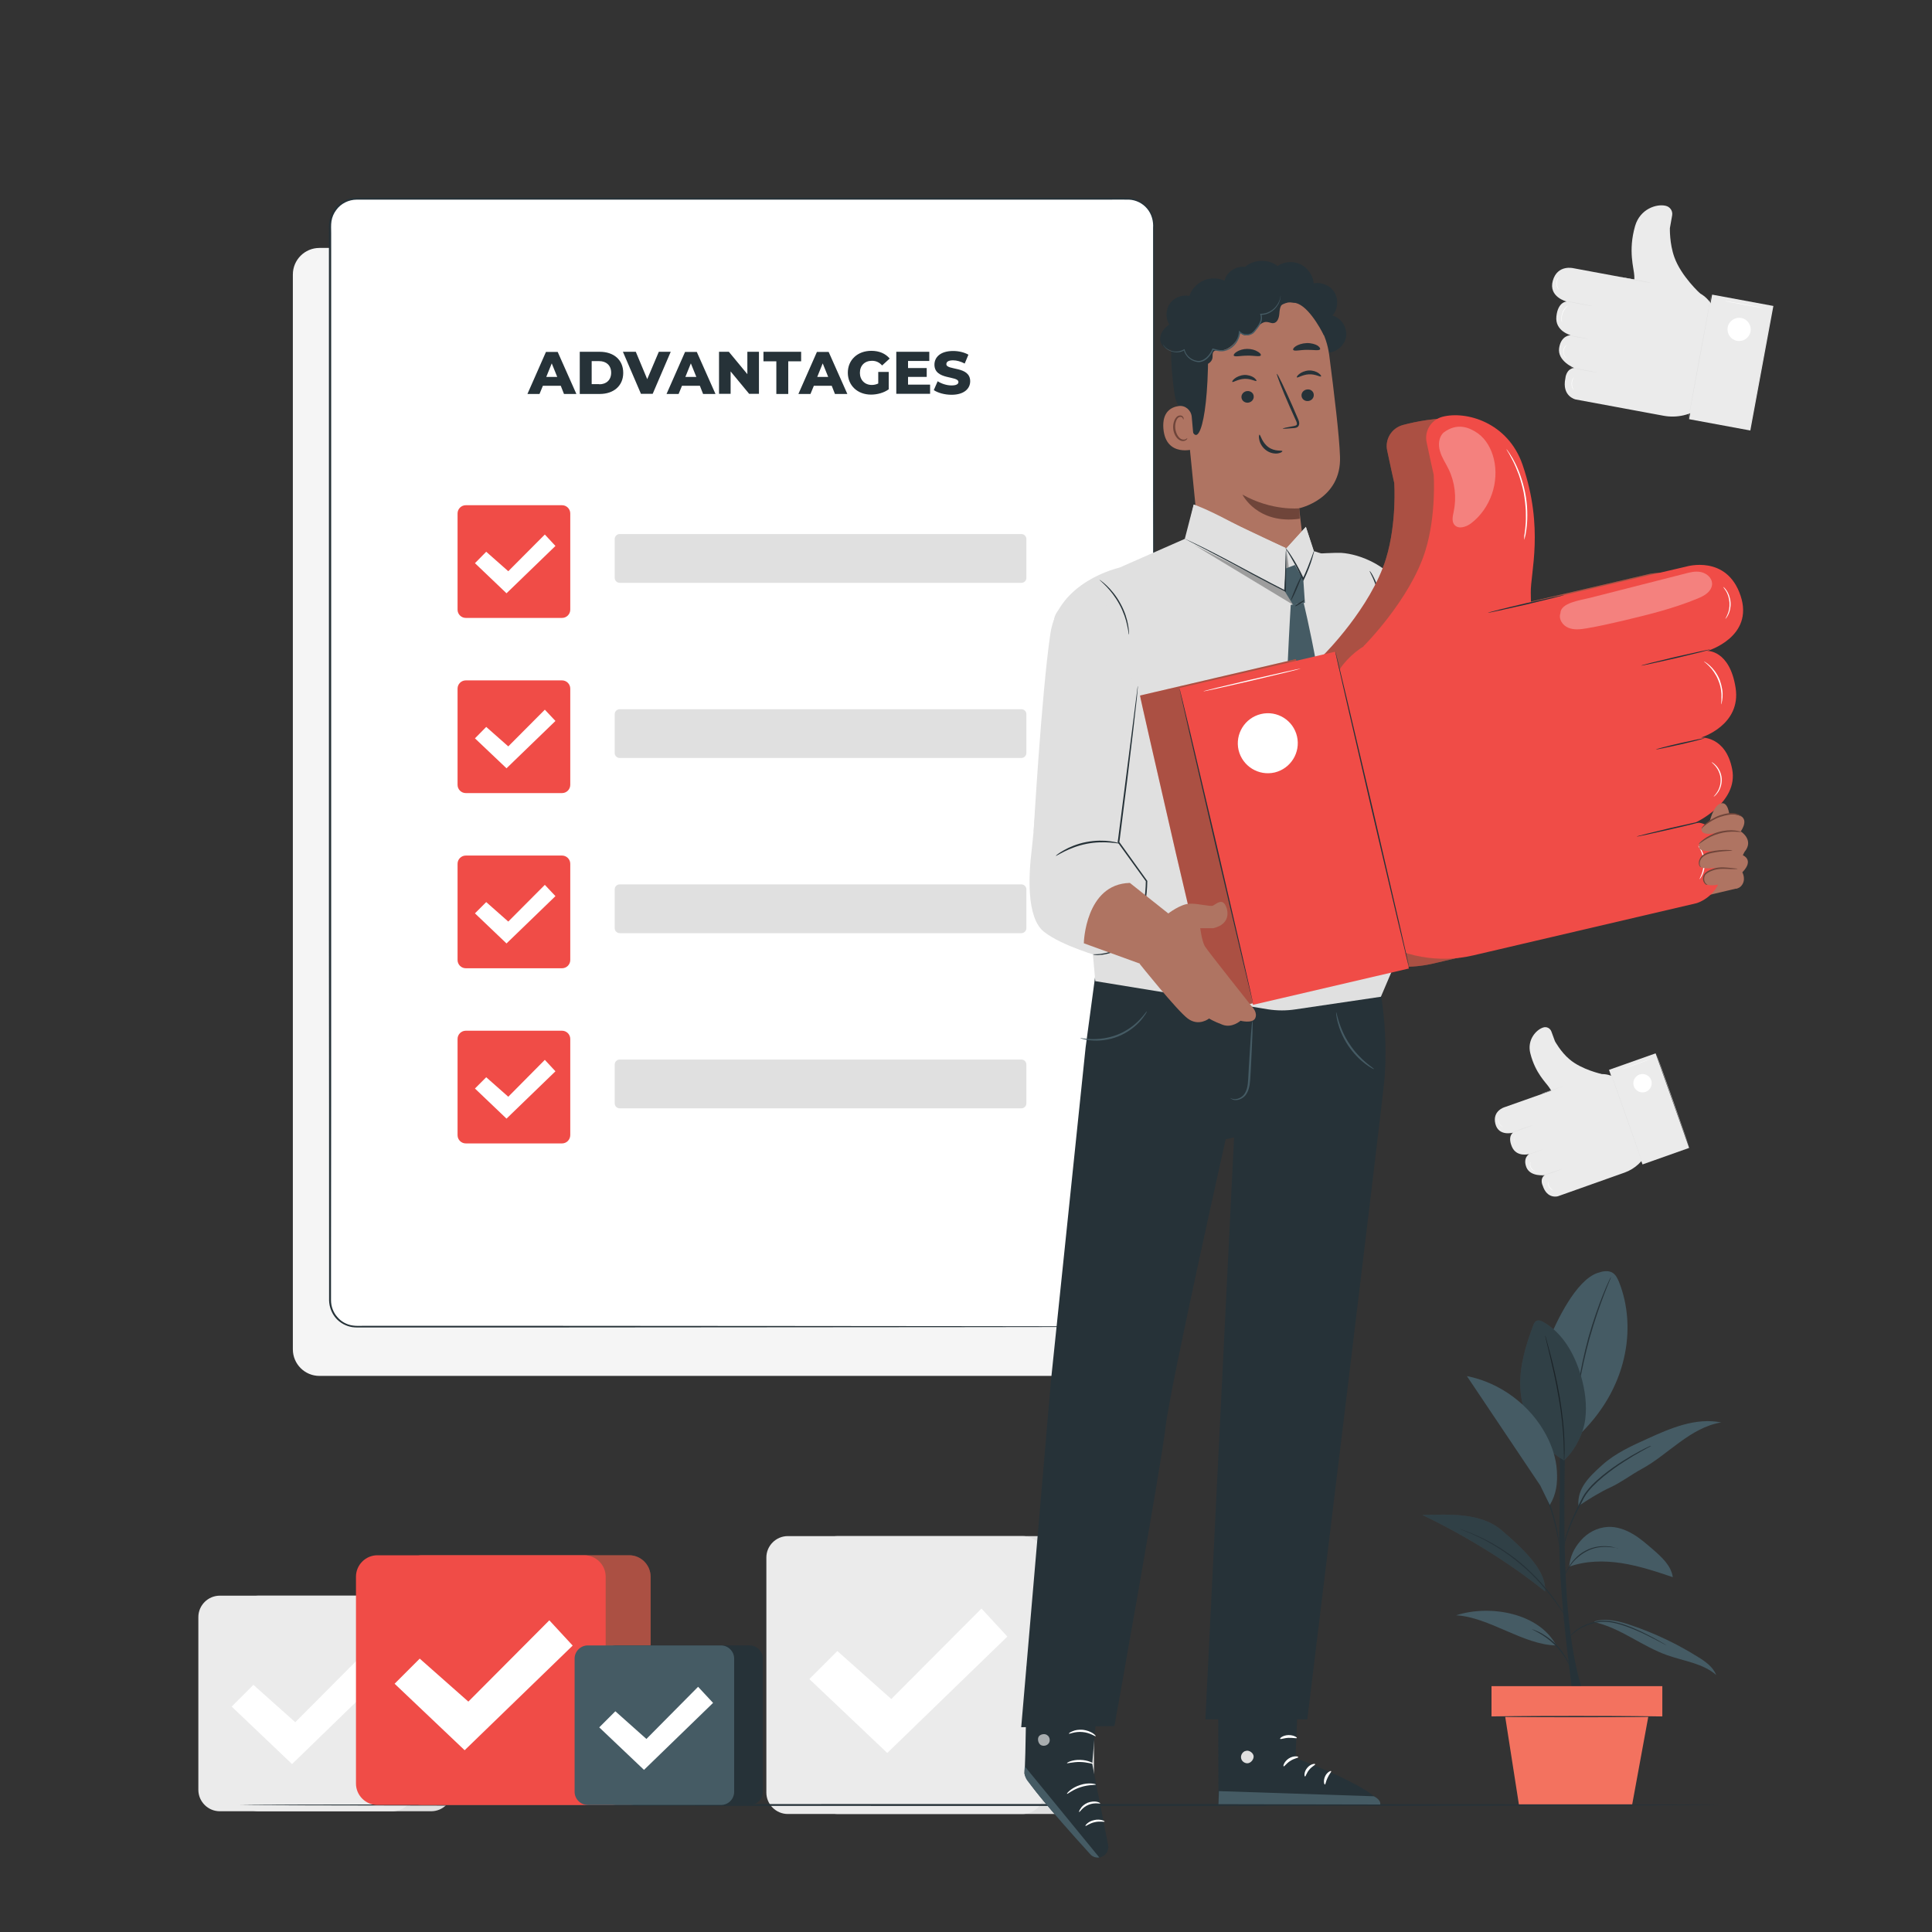 <svg xmlns="http://www.w3.org/2000/svg" xmlns:xlink="http://www.w3.org/1999/xlink" id="Layer_1" x="0px" y="0px" viewBox="0 0 1200 1200" style="enable-background:new 0 0 1200 1200;" xml:space="preserve"><rect x="0" y="0" width="1200" height="1200" fill="#333333" stroke="none"/><style type="text/css">	.st0{fill:#E0E0E0;}	.st1{fill:#EBEBEB;}	.st2{fill:#F5F5F5;}	.st3{fill:#FFFFFF;}	.st4{fill:#FAFBFB;}	.st5{fill:#263238;}	.st6{fill:#F3725F;}	.st7{fill:#E7515B;}	.st8{opacity:0.2;}	.st9{opacity:0.5;}	.st10{opacity:0.6;}	.st11{fill:#455B64;}	.st12{fill:#FBBD9D;}	.st13{opacity:0.3;}	.st14{fill:#EC996F;}	.st15{fill-rule:evenodd;clip-rule:evenodd;fill:#E0E0E0;}	.st16{fill-rule:evenodd;clip-rule:evenodd;fill:#F5F5F5;}	.st17{fill-rule:evenodd;clip-rule:evenodd;fill:#EBEBEB;}	.st18{fill:#F04C47;}	.st19{fill:#AF7462;}	.st20{fill:#6F453A;}	.st21{opacity:0.4;}	.st22{opacity:0.8;}	.st23{fill:none;stroke:#43494E;stroke-width:5.000000e-02;stroke-miterlimit:10;}	.st24{fill:none;stroke:#F9F9F9;stroke-width:0.25;stroke-miterlimit:10;}	.st25{fill:#B78876;}	.st26{fill:#AA6551;}	.st27{fill:#F04B46;}	.st28{fill:none;}	.st29{fill:#C1645B;}	.st30{fill:#924740;}	.st31{opacity:0.1;}	.st32{fill:#FCCEB5;}	.st33{fill:#F89B69;}</style><g>	<g>		<path class="st2" d="M677.1,854.6H198.4c-9.1,0-16.5-7.4-16.5-16.5V170.5c0-9.1,7.4-16.5,16.5-16.5h478.7   c9.1,0,16.5,7.4,16.5,16.5v667.6C693.6,847.2,686.3,854.6,677.1,854.6z"></path>	</g>	<g>		<g>			<g>				<g>					<path class="st1" d="M1065.7,195.7l1,4.9l-9.6,52.1l0,0c-6.9,5.1-15.6,7.1-24,5.5l-54.5-10.1c0,0-8.7-1.9-6.3-13.2      c0,0,0.4-5.9,5.5-6.3c0,0-10.6-4.3-9.4-12.4c1.2-8.1,7.2-8,7.2-8s-9.9-2.5-8.9-11.7c1-9.2,6.4-9.2,6.4-9.2s-11.5-2.8-8.6-13      c2.9-10.2,12.8-7.7,12.8-7.7l38.8,7.2l34,6.3C1057.9,181.6,1064.1,187.8,1065.7,195.7z"></path>				</g>				<g>					<path class="st1" d="M1056.1,182.4c0,0-11.9-10.8-16.1-22.6c-3.1-8.5-2.8-18.1-2.8-18.1c0.1-0.5,0.8-4.6,1.4-7.9      c0.5-2.8-1.3-5.4-4.1-6c-5.7-1.3-15.8,2-18.9,12.5c-4.5,15.6-0.7,26.3-0.5,31c0.1,4.8,0.1,4.8,0.1,4.8L1056.1,182.4z"></path>				</g>				<g>											<rect x="1055.4" y="186" transform="matrix(-0.983 -0.182 0.182 -0.983 2090.765 642.318)" class="st1" width="38.7" height="78.7"></rect>				</g>				<g>					<g>						<path class="st0" d="M1048.6,260.5c-0.1,0,3.1-17.4,7-38.7c4-21.4,7.2-38.7,7.3-38.7c0.1,0-3.1,17.3-7,38.7       C1052,243.2,1048.7,260.5,1048.6,260.5z"></path>					</g>				</g>				<g>					<g>						<path class="st0" d="M1086.7,267.6c-0.1,0,3.1-17.4,7-38.7c4-21.4,7.2-38.7,7.3-38.7c0.1,0-3.1,17.3-7,38.7       C1090.1,250.3,1086.8,267.6,1086.7,267.6z"></path>					</g>				</g>				<g>					<path class="st3" d="M1073.1,203.3c-0.7,3.9,1.9,7.7,5.8,8.4c3.9,0.7,7.7-1.9,8.4-5.8c0.7-3.9-1.9-7.7-5.8-8.4      C1077.6,196.8,1073.8,199.4,1073.1,203.3z"></path>				</g>				<g>					<g>						<path class="st0" d="M1007,172.2c0-0.1,4.2,0.6,9.3,1.6c5.1,0.9,9.3,1.8,9.2,1.9c0,0.1-4.2-0.6-9.3-1.6       C1011.1,173.1,1007,172.3,1007,172.2z"></path>					</g>				</g>				<g>					<g>						<path class="st0" d="M974.7,208.4c0-0.1,2.7,0.3,6,0.9c3.3,0.6,5.9,1.2,5.9,1.2c0,0.1-2.7-0.3-6-0.9       C977.3,209,974.6,208.5,974.7,208.4z"></path>					</g>				</g>				<g>					<g>						<path class="st0" d="M972.3,187c0-0.1,3.8,0.5,8.4,1.4c4.6,0.9,8.4,1.6,8.4,1.7c0,0.1-3.8-0.5-8.4-1.4       C976,187.8,972.3,187.1,972.3,187z"></path>					</g>				</g>				<g>					<g>						<path class="st0" d="M975.3,228.3c0-0.1,3.8,0.5,8.4,1.4c4.6,0.9,8.4,1.6,8.4,1.7c0,0.1-3.8-0.5-8.4-1.4       C979.1,229.1,975.3,228.4,975.3,228.3z"></path>					</g>				</g>				<g>					<g>						<path class="st3" d="M1071.5,187c0-0.1,5.3,0.8,11.9,2c6.6,1.2,11.9,2.3,11.9,2.3c0,0.1-5.3-0.8-11.9-2       C1076.8,188.1,1071.5,187.1,1071.5,187z"></path>					</g>				</g>				<g>					<g>						<path class="st3" d="M970.3,200.4c0,0-0.1-0.1-0.2-0.4c-0.1-0.3-0.2-0.7-0.3-1.3c-0.1-0.5-0.1-1.2,0-1.9       c0.1-0.7,0.2-1.5,0.5-2.3c0.3-0.8,0.6-1.5,1-2.1c0.4-0.6,0.8-1.1,1.2-1.5c0.4-0.4,0.7-0.7,1-0.8c0.3-0.2,0.4-0.3,0.4-0.2       c0,0-0.5,0.4-1.2,1.2c-0.4,0.4-0.7,0.9-1.1,1.5c-0.4,0.6-0.7,1.3-1,2c-0.3,0.8-0.4,1.5-0.5,2.2c-0.1,0.7-0.1,1.3,0,1.9       C970.1,199.8,970.3,200.4,970.3,200.4z"></path>					</g>				</g>				<g>					<g>						<path class="st3" d="M968.2,179.8c0,0-0.4-0.3-0.8-1c-0.4-0.7-0.7-1.7-0.7-2.9c0-1.2,0.4-2.2,0.8-2.9c0.4-0.7,0.8-1,0.8-1       c0,0-0.3,0.4-0.6,1.1c-0.3,0.7-0.7,1.7-0.7,2.8c0,1.1,0.3,2.1,0.6,2.8C968,179.4,968.3,179.7,968.2,179.8z"></path>					</g>				</g>				<g>					<g>						<path class="st3" d="M973.1,222.6c0,0-0.5-0.2-1.1-1c-0.5-0.7-1.1-1.9-1.1-3.3c0-1.4,0.6-2.5,1.2-3.2c0.6-0.7,1.1-0.9,1.1-0.9       c0,0-0.4,0.4-0.9,1.1c-0.5,0.7-1,1.8-1.1,3.1c0,1.3,0.5,2.4,1,3.1C972.7,222.2,973.1,222.6,973.1,222.6z"></path>					</g>				</g>				<g>					<g>						<path class="st3" d="M977.5,242.4c0,0-0.4-0.3-0.7-1c-0.4-0.7-0.7-1.8-0.7-3c0-1.2,0.3-2.3,0.7-3c0.4-0.7,0.7-1.1,0.7-1       c0,0-0.2,0.4-0.5,1.1c-0.3,0.7-0.6,1.7-0.6,2.9c0,1.2,0.3,2.2,0.6,2.9C977.2,242,977.5,242.4,977.5,242.4z"></path>					</g>				</g>				<g>					<g>						<path class="st3" d="M1016,158.4c0,0-0.1-0.3-0.3-0.9c-0.1-0.3-0.2-0.6-0.2-1c-0.1-0.4-0.2-0.9-0.2-1.4       c-0.2-1-0.3-2.3-0.3-3.6c0-1.4,0.1-2.9,0.3-4.5c0.2-1.6,0.6-3,1-4.4c0.4-1.3,0.9-2.5,1.3-3.4c0.2-0.5,0.4-0.9,0.6-1.3       c0.2-0.4,0.4-0.7,0.5-0.9c0.3-0.5,0.5-0.8,0.5-0.7c0,0-0.1,0.3-0.4,0.8c-0.1,0.3-0.3,0.6-0.5,0.9c-0.2,0.4-0.4,0.8-0.6,1.3       c-0.4,0.9-0.9,2.1-1.3,3.4c-0.4,1.3-0.7,2.8-1,4.3c-0.2,1.6-0.3,3.1-0.3,4.4c0,1.4,0.1,2.6,0.2,3.6c0,0.5,0.1,1,0.2,1.4       c0.1,0.4,0.1,0.8,0.2,1C1015.9,158.1,1016,158.4,1016,158.4z"></path>					</g>				</g>			</g>		</g>	</g>	<g>		<g>			<g>				<g>					<path class="st1" d="M1006.8,672.4l2.6,3l14,39.6l0,0c-2.7,6.2-7.9,11-14.3,13.3l-41.4,14.7c0,0-6.7,2.1-9.5-6.6      c0,0-2.1-4.2,1.3-6.5c0,0-8.9,1.2-11.4-4.8c-2.4-6,1.7-8.3,1.7-8.3s-7.8,2.2-10.7-4.5c-2.9-6.7,0.7-8.8,0.7-8.8s-9,2.6-11-5.5      c-2-8.1,5.7-10.3,5.7-10.3l29.4-10.4l25.8-9.1C995.8,665.8,1002.5,667.6,1006.8,672.4z"></path>				</g>				<g>					<path class="st1" d="M994.9,667.1c0,0-12.5-2.7-20-9.1c-5.5-4.6-9.1-11.3-9.1-11.3c-0.1-0.4-1.3-3.4-2.2-6      c-0.8-2.1-3-3.2-5.1-2.5c-4.4,1.4-10.1,7.7-8,16c3.1,12.5,9.9,18.3,11.9,21.5c2,3.2,2,3.2,2,3.2L994.9,667.1z"></path>				</g>				<g>											<rect x="1009.4" y="658" transform="matrix(-0.943 0.334 -0.334 -0.943 2220.783 996.348)" class="st1" width="30.7" height="62.3"></rect>				</g>				<g>					<g>						<path class="st0" d="M1020.7,723.6c-0.1,0-4.8-13.1-10.5-29.3c-5.7-16.2-10.4-29.4-10.3-29.4s4.8,13.1,10.5,29.3       C1016.1,710.4,1020.7,723.6,1020.7,723.6z"></path>					</g>				</g>				<g>					<g>						<path class="st0" d="M1049.6,713.4c-0.1,0-4.8-13.1-10.5-29.3c-5.7-16.2-10.4-29.4-10.3-29.4c0.1,0,4.8,13.1,10.5,29.3       C1045,700.2,1049.6,713.3,1049.6,713.4z"></path>					</g>				</g>				<g>					<path class="st3" d="M1014.8,674.7c1.1,3,4.3,4.5,7.3,3.5c3-1.1,4.5-4.3,3.5-7.3c-1.1-3-4.3-4.5-7.3-3.5      C1015.3,668.5,1013.8,671.7,1014.8,674.7z"></path>				</g>				<g>					<g>						<path class="st0" d="M957.2,679.5c0-0.1,3.1-1.2,7-2.6c3.9-1.4,7.1-2.4,7.1-2.4s-3.1,1.2-7,2.6       C960.4,678.5,957.2,679.6,957.2,679.5z"></path>					</g>				</g>				<g>					<g>						<path class="st0" d="M949.3,717.1c0-0.1,2-0.8,4.5-1.7c2.5-0.9,4.5-1.5,4.5-1.5c0,0.1-2,0.8-4.5,1.7       C951.4,716.5,949.4,717.2,949.3,717.1z"></path>					</g>				</g>				<g>					<g>						<path class="st0" d="M939.2,703.4c0-0.1,2.8-1.1,6.3-2.4c3.5-1.2,6.4-2.2,6.4-2.1s-2.8,1.1-6.3,2.4       C942.1,702.5,939.3,703.5,939.2,703.4z"></path>					</g>				</g>				<g>					<g>						<path class="st0" d="M957.7,730.5c0-0.1,2.8-1.1,6.3-2.4c3.5-1.2,6.4-2.2,6.4-2.1c0,0.1-2.8,1.1-6.3,2.4       C960.6,729.6,957.7,730.6,957.7,730.5z"></path>					</g>				</g>				<g>					<g>						<path class="st3" d="M1007.3,664.1c0-0.1,4-1.5,9-3.3c5-1.8,9-3.1,9.1-3.1c0,0.1-4,1.5-9,3.3       C1011.3,662.8,1007.3,664.2,1007.3,664.1z"></path>					</g>				</g>				<g>					<g>						<path class="st3" d="M943.2,713.4c0,0-0.1-0.1-0.3-0.2c-0.2-0.2-0.4-0.4-0.7-0.8c-0.3-0.3-0.5-0.8-0.8-1.3       c-0.2-0.5-0.4-1.1-0.6-1.8c-0.1-0.6-0.2-1.3-0.1-1.8c0-0.6,0.1-1.1,0.2-1.5c0.1-0.4,0.2-0.7,0.3-1c0.1-0.2,0.2-0.3,0.2-0.3       c0,0-0.2,0.5-0.4,1.3c-0.1,0.4-0.2,0.9-0.2,1.5c0,0.6,0,1.2,0.1,1.8c0.1,0.6,0.3,1.2,0.5,1.7c0.2,0.5,0.5,0.9,0.7,1.3       C942.8,713,943.2,713.4,943.2,713.4z"></path>					</g>				</g>				<g>					<g>						<path class="st3" d="M933.6,700c0,0-0.4-0.1-0.9-0.4c-0.5-0.3-1.2-0.9-1.6-1.7c-0.5-0.8-0.6-1.7-0.6-2.3c0-0.6,0.1-1,0.2-1       c0,0,0,0.4,0,1c0,0.6,0.2,1.4,0.6,2.2c0.4,0.8,1,1.4,1.5,1.7C933.3,699.9,933.6,700,933.6,700z"></path>					</g>				</g>				<g>					<g>						<path class="st3" d="M953.9,727.5c0,0-0.4,0-1.1-0.2c-0.6-0.3-1.5-0.8-2-1.8c-0.5-1-0.6-2-0.5-2.7c0.1-0.7,0.4-1.1,0.4-1.1       c0,0-0.1,0.4-0.2,1.1c-0.1,0.7,0,1.6,0.5,2.5c0.5,0.9,1.3,1.5,1.9,1.8C953.5,727.4,953.9,727.5,953.9,727.5z"></path>					</g>				</g>				<g>					<g>						<path class="st3" d="M964.7,739.4c0,0-0.4-0.1-0.9-0.4c-0.5-0.3-1.2-0.9-1.7-1.8c-0.5-0.8-0.7-1.7-0.7-2.3c0-0.6,0.1-1,0.1-1       c0,0,0,0.4,0.1,1c0.1,0.6,0.3,1.4,0.8,2.2c0.5,0.8,1.1,1.4,1.6,1.8C964.4,739.2,964.7,739.3,964.7,739.4z"></path>					</g>				</g>				<g>					<g>						<path class="st3" d="M957.9,666.5c0,0-0.2-0.2-0.5-0.5c-0.2-0.2-0.4-0.4-0.6-0.6c-0.2-0.2-0.5-0.5-0.7-0.8       c-0.5-0.6-1.1-1.4-1.6-2.4c-0.6-0.9-1.1-2-1.6-3.2c-0.5-1.2-0.8-2.3-1-3.4c-0.2-1.1-0.4-2-0.4-2.9c0-0.4,0-0.8-0.1-1.1       c0-0.3,0-0.6,0-0.8c0-0.5,0-0.7,0-0.7c0,0,0,0.3,0,0.7c0,0.2,0,0.5,0,0.8c0,0.3,0,0.7,0.1,1.1c0.1,0.8,0.2,1.8,0.5,2.8       c0.3,1,0.6,2.2,1,3.3c0.5,1.2,1,2.2,1.5,3.1c0.5,0.9,1.1,1.7,1.6,2.4c0.2,0.3,0.5,0.6,0.7,0.9c0.2,0.3,0.4,0.5,0.5,0.6       C957.7,666.3,957.9,666.5,957.9,666.5z"></path>					</g>				</g>			</g>		</g>	</g>	<g>		<g>			<path class="st0" d="M666.2,1126.7H520.3c-7.3,0-13.3-6-13.3-13.3V967.4c0-7.3,6-13.3,13.3-13.3h145.9c7.3,0,13.3,6,13.3,13.3    v145.9C679.5,1120.7,673.6,1126.7,666.2,1126.7z"></path>		</g>		<g>			<path class="st1" d="M635.2,1126.7H489.3c-7.3,0-13.3-6-13.3-13.3V967.4c0-7.3,6-13.3,13.3-13.3h145.9c7.3,0,13.3,6,13.3,13.3    v145.9C648.5,1120.7,642.6,1126.7,635.2,1126.7z"></path>		</g>		<g>			<g>				<g>					<g>						<g>							<polygon class="st3" points="502.7,1042.9 520.1,1025.5 553.6,1055.3 609.6,999.1 625.7,1016.5 551.1,1088.8        "></polygon>						</g>					</g>				</g>			</g>		</g>	</g>	<g>		<g>			<path class="st0" d="M267.8,1125H160.5c-7.3,0-13.3-6-13.3-13.3v-107.3c0-7.3,6-13.3,13.3-13.3h107.3c7.3,0,13.3,6,13.3,13.3    v107.3C281.1,1119.1,275.1,1125,267.8,1125z"></path>		</g>		<g>			<path class="st1" d="M243.7,1125H136.5c-7.3,0-13.3-6-13.3-13.3v-107.3c0-7.3,6-13.3,13.3-13.3h107.3c7.3,0,13.3,6,13.3,13.3    v107.3C257,1119.1,251.1,1125,243.7,1125z"></path>		</g>		<g>			<g>				<g>					<g>						<g>							<polygon class="st3" points="143.9,1060 157.4,1046.5 183.4,1069.7 226.8,1026.1 239.3,1039.5 181.4,1095.7        "></polygon>						</g>					</g>				</g>			</g>		</g>	</g>	<g>		<g>			<path class="st5" d="M1069.5,1121.1c0,0.3-206.1,0.6-460.3,0.6c-254.3,0-460.3-0.3-460.3-0.6c0-0.3,206.1-0.6,460.3-0.6    C863.4,1120.5,1069.5,1120.8,1069.5,1121.1z"></path>		</g>	</g>	<g>		<g>			<g>				<path class="st5" d="M977.3,1055.5c0,0-9.6-65.7-8.8-103.9c0.8-38.2,0-81.2,0-81.2h4.4c0,0-3,75.8,0.3,121.6     c3.2,45.7,11.8,63.5,11.8,63.5H977.3"></path>			</g>			<g>				<path class="st11" d="M1005.7,796.5c-0.9-2.2-2-4.6-4-5.9c-2.8-1.8-6.5-1-9.6,0.1c-13.3,4.7-25.1,29.5-30.5,42.5l17.7,59.5     C1011.2,863.2,1016.7,824.4,1005.7,796.5z"></path>			</g>			<g>				<g>					<path class="st5" d="M1000.7,793.1c0,0-0.1,0.3-0.3,0.8c-0.2,0.6-0.5,1.3-0.9,2.2c-0.8,1.9-1.9,4.6-3.2,8      c-2.6,6.8-5.9,16.2-8.9,26.8c-2.9,10.6-5,20.4-6.2,27.6c-0.6,3.6-1.1,6.5-1.4,8.5c-0.2,0.9-0.3,1.7-0.4,2.3      c-0.1,0.5-0.2,0.8-0.2,0.8c0,0,0-0.3,0-0.8c0.1-0.6,0.1-1.4,0.2-2.3c0.2-2,0.6-4.9,1.2-8.5c1.1-7.2,3.1-17,6-27.7      c3-10.7,6.4-20.1,9.1-26.8c1.4-3.4,2.5-6.1,3.4-7.9c0.4-0.9,0.7-1.6,1-2.1C1000.5,793.3,1000.7,793.1,1000.7,793.1z"></path>				</g>			</g>			<g>				<path class="st11" d="M971.5,907c-16.5-9.1-26.3-26.3-27.2-45.2c-0.6-13.2,3.4-26.2,8-38.5c0.4-1.1,0.9-2.2,1.9-2.8     c1.4-0.8,3.1-0.1,4.5,0.7c12,6.8,19.3,19.9,23.2,33.2c2.6,8.8,3.9,18.2,2.7,27.3C983.4,890.8,978.2,900.7,971.5,907"></path>			</g>			<g>				<g>					<path class="st5" d="M971.5,907c0,0,0-0.3-0.1-0.8c0-0.6,0-1.4,0-2.3c0-2-0.1-4.8-0.2-8.4c-0.3-7.1-1.2-16.8-3.1-27.5      c-1.8-10.7-4.1-20.2-5.7-27.1c-0.8-3.4-1.5-6.1-2-8.2c-0.2-0.9-0.4-1.6-0.5-2.2c-0.1-0.5-0.2-0.8-0.1-0.8c0,0,0.1,0.3,0.3,0.8      c0.2,0.6,0.4,1.3,0.6,2.2c0.5,1.9,1.3,4.7,2.2,8.1c1.8,6.9,4.1,16.4,5.9,27.1c1.8,10.7,2.7,20.5,2.9,27.6      c0.1,3.5,0.1,6.4,0,8.4c0,0.9-0.1,1.7-0.1,2.3C971.6,906.7,971.5,907,971.5,907z"></path>				</g>			</g>			<g class="st13">				<g>					<path d="M971.5,907c-16.5-9.1-26.3-26.3-27.2-45.2c-0.6-13.2,3.4-26.2,8-38.5c0.4-1.1,0.9-2.2,1.9-2.8c1.4-0.8,3.1-0.1,4.5,0.7      c12,6.8,19.3,19.9,23.2,33.2c2.6,8.8,3.9,18.2,2.7,27.3C983.4,890.8,978.2,900.7,971.5,907"></path>				</g>			</g>			<g>				<path class="st11" d="M990.2,1007.5c16.3,3.6,29.7,15.1,45.4,20.6c10.4,3.7,22.1,5,30.4,12.3c-2-5-6.7-8.4-11.3-11.2     c-12.9-8.1-26.8-14.7-41.2-19.6c-7.4-2.6-15.4-4.7-22.9-2.6"></path>			</g>			<g>				<path class="st11" d="M966.6,1022c-20.4-0.3-41.9-17.7-62.2-18.7C925.7,996.4,956.1,1002,966.6,1022"></path>			</g>			<g>				<path class="st11" d="M974.6,973.1c10.4-3.7,21.7-3.9,32.6-2.2c10.9,1.7,21.4,5.2,31.8,8.7c-1-7.1-6.8-12.4-12.2-17.1     c-4.1-3.5-8.1-7.1-12.8-9.8c-4.6-2.7-10-4.6-15.3-4.3c-6.5,0.3-12.7,3.6-16.9,8.5C977.6,961.7,975.3,966.6,974.6,973.1"></path>			</g>			<g>				<path class="st11" d="M932.7,950.5c-12.8-11-32.3-9.9-49.2-9.5c25.9,12.4,53.9,29.4,76.2,47.5     C960.5,976.6,949,964.4,932.7,950.5z"></path>			</g>			<g class="st13">				<g>					<path d="M932.7,950.5c-12.8-11-32.3-9.9-49.2-9.5c25.9,12.4,53.9,29.4,76.2,47.5C960.5,976.6,949,964.4,932.7,950.5z"></path>				</g>			</g>			<g>				<path class="st11" d="M980.4,935.4c6.5-4.3,13-8.4,19.7-11.5c6.8-3.1,13.1-8,19.6-11.5c8.5-4.6,15.8-11,23.6-16.6     c7.8-5.7,16.3-10.8,25.8-12.3c-7.8-1.6-15.8-0.7-23.5,1.4c-7.6,2.1-14.9,5.3-22.1,8.6c-10,4.5-20.2,9.1-28.4,16.5     S979.5,924.5,980.4,935.4"></path>			</g>			<g>				<g>					<path class="st5" d="M1035.2,1022c0,0-0.2-0.1-0.6-0.3c-0.5-0.2-1.1-0.6-1.8-0.9c-1.5-0.8-3.7-2-6.5-3.4      c-1.4-0.7-2.9-1.5-4.6-2.3c-1.6-0.8-3.4-1.6-5.3-2.4c-3.8-1.6-8-3.3-12.6-4.4c-4.6-1.1-9.1-1.4-13.1-0.3c-2,0.5-3.9,1-5.5,1.7      c-1.7,0.7-3.2,1.5-4.5,2.3c-2.6,1.6-4.4,3.4-5.6,4.6c-1.2,1.3-1.8,2-1.8,2c0,0,0.1-0.2,0.4-0.6c0.3-0.4,0.7-0.9,1.2-1.6      c1.1-1.3,2.9-3.2,5.6-4.9c1.3-0.9,2.8-1.7,4.5-2.4c1.7-0.7,3.6-1.2,5.6-1.7c4-1.1,8.8-0.9,13.4,0.3c4.7,1.1,8.9,2.8,12.7,4.5      c1.9,0.8,3.7,1.7,5.3,2.5c1.6,0.8,3.2,1.6,4.5,2.3c2.8,1.5,4.9,2.7,6.4,3.6c0.7,0.4,1.3,0.8,1.7,1      C1035,1021.8,1035.2,1022,1035.2,1022z"></path>				</g>			</g>			<g>				<g>					<path class="st5" d="M951.4,1011.9c0,0,0.5,0.1,1.3,0.4c0.8,0.3,2,0.8,3.3,1.4c2.7,1.4,6.4,3.7,9.7,6.9      c3.4,3.3,5.8,6.8,7.3,9.5c0.7,1.3,1.3,2.5,1.6,3.3c0.3,0.8,0.5,1.2,0.4,1.3c-0.1,0.1-0.9-1.7-2.4-4.3c-1.6-2.6-4-6-7.4-9.2      c-3.3-3.2-6.8-5.5-9.5-7C953.1,1012.7,951.4,1012,951.4,1011.9z"></path>				</g>			</g>			<g>				<g>					<path class="st5" d="M906.3,949.5c0,0,0.3,0.1,0.9,0.3c0.6,0.2,1.4,0.5,2.4,0.9c1.1,0.4,2.4,0.9,3.9,1.4c1.5,0.6,3.1,1.4,5,2.2      c7.3,3.3,17.1,8.9,26.6,16.9c4.7,4.1,8.9,8.2,12.4,12.2c3.5,4,6.5,7.8,8.8,11.1c2.3,3.3,4.1,6,5.3,7.9c0.6,0.9,1,1.6,1.4,2.2      c0.3,0.5,0.5,0.8,0.5,0.8c0,0-0.2-0.2-0.6-0.7c-0.4-0.5-0.9-1.2-1.5-2.1c-1.3-1.9-3.1-4.6-5.5-7.8c-2.4-3.3-5.4-7-8.9-11      c-3.5-4-7.7-8.1-12.4-12.1c-9.4-7.9-19-13.6-26.3-17c-1.8-0.8-3.4-1.7-4.9-2.3c-1.5-0.6-2.7-1.1-3.8-1.5c-1-0.4-1.8-0.7-2.4-1      C906.6,949.7,906.3,949.5,906.3,949.5z"></path>				</g>			</g>			<g>				<g>					<path class="st5" d="M1005.2,961.6c0,0-0.6,0-1.6-0.2c-0.6-0.1-1.2-0.2-1.9-0.3c-0.7-0.1-1.6-0.1-2.5-0.2c-3.7-0.3-9,0-14,2.8      c-2.5,1.3-4.6,3-6.4,4.7c-1.8,1.7-3.1,3.5-4.1,5.1c-2,3.1-2.7,5.4-2.8,5.4c0,0,0.1-0.6,0.4-1.6c0.4-1,1-2.4,2-4      c1-1.6,2.3-3.5,4.1-5.3c1.7-1.8,3.9-3.6,6.5-4.9c5.2-2.8,10.7-3,14.4-2.6c0.9,0.1,1.8,0.2,2.5,0.4c0.7,0.2,1.3,0.3,1.9,0.5      C1004.7,961.4,1005.2,961.6,1005.2,961.6z"></path>				</g>			</g>			<g>				<g>					<path class="st5" d="M1025.7,898c0,0-0.3,0.2-0.8,0.5c-0.6,0.3-1.3,0.7-2.3,1.2c-2,1.1-4.8,2.6-8.3,4.7      c-3.4,2.1-7.5,4.6-11.8,7.7c-4.3,3.1-8.9,6.7-13.2,11.1c-2.1,2.2-4,4.5-5.4,7c-1.3,2.6-2.6,5-3.8,7.4      c-2.4,4.8-4.3,9.1-5.7,12.9c-1.4,3.8-2.2,6.9-2.8,9.1c-0.5,2.2-0.7,3.4-0.8,3.4c0,0,0-0.3,0.1-0.9c0.1-0.6,0.2-1.5,0.4-2.6      c0.4-2.2,1.2-5.4,2.5-9.2c1.3-3.8,3.2-8.2,5.5-13c1.2-2.4,2.4-4.9,3.8-7.5c1.4-2.6,3.4-4.9,5.5-7.2c4.3-4.4,9-8,13.3-11.1      c4.4-3.1,8.5-5.6,11.9-7.6c3.5-2,6.4-3.5,8.4-4.5c1-0.5,1.7-0.8,2.3-1.1C1025.4,898.1,1025.7,898,1025.7,898z"></path>				</g>			</g>			<g>				<g>					<path class="st5" d="M968.5,959.8c0,0-0.2-0.6-0.4-1.7c-0.2-1.3-0.5-2.8-0.9-4.7c-0.8-4-2-9.4-3.9-15.3      c-1.9-5.9-4.2-11-5.8-14.7c-0.8-1.7-1.5-3.2-2-4.4c-0.5-1-0.7-1.6-0.7-1.6c0,0,0.4,0.5,0.9,1.5c0.5,1,1.3,2.5,2.2,4.3      c1.8,3.6,4.2,8.7,6.1,14.7c1.9,5.9,3,11.4,3.7,15.4c0.3,2,0.5,3.6,0.7,4.8C968.5,959.1,968.6,959.8,968.5,959.8z"></path>				</g>			</g>			<g>				<path class="st11" d="M967,913.4c-0.5-7.7-3-15.2-6.6-22c-9.9-18.7-28.5-32.6-49.3-36.7c15.2,22.7,30.4,45.3,45.6,68l5.9,12.1     C966.7,928.1,967.5,921.1,967,913.4z"></path>			</g>		</g>		<g>			<g>				<g>					<rect x="926.4" y="1047.3" class="st6" width="106.1" height="18.8"></rect>				</g>			</g>			<g>				<g>					<polygon class="st6" points="934.3,1062.4 943.4,1120.7 1013.8,1120.7 1024.5,1062.4      "></polygon>				</g>			</g>			<g>				<g>					<g>						<path class="st5" d="M1032.4,1066.2c0,0.2-23.9,0.4-53.4,0.4c-29.5,0-53.4-0.2-53.4-0.4c0-0.2,23.9-0.4,53.4-0.4       C1008.5,1065.8,1032.4,1066,1032.4,1066.2z"></path>					</g>				</g>			</g>		</g>	</g>	<g>		<g>			<path class="st6" d="M390.7,1121.1H262.3c-7.3,0-13.3-6-13.3-13.3V979.3c0-7.3,6-13.3,13.3-13.3h128.5c7.3,0,13.3,6,13.3,13.3    v128.5C404.1,1115.1,398.1,1121.1,390.7,1121.1z"></path>		</g>		<g class="st13">			<path d="M390.7,1121.1H262.3c-7.3,0-13.3-6-13.3-13.3V979.3c0-7.3,6-13.3,13.3-13.3h128.5c7.3,0,13.3,6,13.3,13.3v128.5    C404.1,1115.1,398.1,1121.1,390.7,1121.1z"></path>		</g>		<g>			<path class="st18" d="M362.9,1121.1H234.4c-7.3,0-13.3-6-13.3-13.3V979.3c0-7.3,6-13.3,13.3-13.3h128.5c7.3,0,13.3,6,13.3,13.3    v128.5C376.2,1115.1,370.2,1121.1,362.9,1121.1z"></path>		</g>		<g>			<g>				<g>					<g>						<g>							<polygon class="st3" points="245.1,1045.8 260.7,1030.2 290.9,1056.9 341.2,1006.4 355.7,1022.1 288.6,1087.1        "></polygon>						</g>					</g>				</g>			</g>		</g>	</g>	<g>		<g>			<path class="st5" d="M465.6,1121.1h-82.7c-4.5,0-8.2-3.7-8.2-8.2v-82.7c0-4.5,3.7-8.2,8.2-8.2h82.7c4.5,0,8.2,3.7,8.2,8.2v82.7    C473.9,1117.4,470.2,1121.1,465.6,1121.1z"></path>		</g>		<g>			<path class="st11" d="M447.8,1121.1h-82.7c-4.5,0-8.2-3.7-8.2-8.2v-82.7c0-4.5,3.7-8.2,8.2-8.2h82.7c4.5,0,8.2,3.7,8.2,8.2v82.7    C456,1117.4,452.4,1121.1,447.8,1121.1z"></path>		</g>		<g>			<g>				<g>					<g>						<g>							<polygon class="st3" points="372.2,1072.9 382.2,1062.9 401.5,1080.1 433.6,1047.7 442.9,1057.7 400,1099.3        "></polygon>						</g>					</g>				</g>			</g>		</g>	</g>	<g>		<g>			<g>				<path class="st3" d="M700.2,824H221.5c-9.1,0-16.5-7.4-16.5-16.5V139.9c0-9.1,7.4-16.5,16.5-16.5h478.7     c9.1,0,16.5,7.4,16.5,16.5v667.6C716.7,816.6,709.3,824,700.2,824z"></path>			</g>			<g>				<g>					<path class="st5" d="M700.2,824c0-0.1,2.2,0.3,6-1.2c1.9-0.8,4.1-2,6.2-4.3c2-2.2,3.7-5.5,4.1-9.4c0.1-15.9,0-39.5,0-69.8      c0-60.6-0.1-148.4-0.2-256.8c0-54.2,0-113.6-0.1-177.3c0-31.9,0-64.8,0-98.8c0-17,0-34.2,0-51.7c0-4.4,0-8.7,0-13.1      c0.3-4.3-0.9-8.7-3.7-12c-2.7-3.3-6.9-5.4-11.2-5.6c-4.4-0.1-8.9,0-13.4,0c-143.3,0-300.9,0-466.3,0c-5,0-9.9,2.4-12.8,6.5      c-1.5,2-2.5,4.3-2.9,6.8c-0.4,2.4-0.2,5-0.2,7.6c0,10.3,0,20.5,0,30.7c0,20.4,0,40.7,0,60.9c0,40.3,0,80,0,119      c0,78,0,153.2,0,224.9c0,71.7,0,139.8-0.1,203.5c0,8,0,15.9,0,23.7c0,3.8,1.4,7.6,3.9,10.4c2.4,2.9,5.9,4.8,9.6,5.3      c1.8,0.3,3.7,0.2,5.7,0.2c1.9,0,3.8,0,5.7,0c3.8,0,7.6,0,11.4,0c7.5,0,15,0,22.4,0c29.6,0,58,0,85.1,0      c108.4,0.1,196.1,0.1,256.8,0.2c30.3,0,53.8,0.1,69.8,0.1c8,0,14.1,0,18.2,0.1C698.1,824,700.2,824,700.2,824s-2.1,0-6.2,0.1      c-4.1,0-10.2,0-18.2,0.1c-16,0-39.5,0.1-69.8,0.1c-60.6,0-148.4,0.1-256.8,0.2c-27.1,0-55.5,0-85.1,0c-7.4,0-14.9,0-22.4,0      c-3.8,0-7.6,0-11.4,0c-1.9,0-3.8,0-5.7,0c-1.9,0-3.8,0.1-5.8-0.2c-3.9-0.6-7.6-2.6-10.2-5.6c-2.6-3-4.1-7-4.2-11      c0-7.8,0-15.7,0-23.7c0-63.7,0-131.9-0.1-203.5c0-71.7,0-146.9,0-224.9c0-39,0-78.7,0-119c0-20.1,0-40.4,0-60.9      c0-10.2,0-20.5,0-30.7c0.1-2.6-0.2-5.1,0.3-7.8c0.4-2.6,1.5-5.2,3.1-7.3c3.1-4.4,8.4-7,13.8-7c165.4,0,323,0,466.3,0      c4.5,0,8.9-0.1,13.4,0.1c4.6,0.3,9,2.5,11.9,6c3,3.5,4.3,8.2,4,12.7c0,4.4,0,8.8,0,13.1c0,17.5,0,34.7,0,51.7      c0,34,0,66.9,0,98.8c0,63.7-0.1,123.1-0.1,177.3c-0.1,108.4-0.1,196.1-0.2,256.8c-0.1,30.3,0,53.8-0.2,69.8      c-0.4,4-2.2,7.3-4.2,9.5c-2,2.3-4.3,3.6-6.2,4.3c-1.9,0.8-3.5,0.9-4.5,1.1C700.7,824,700.2,824,700.2,824z"></path>				</g>			</g>		</g>		<g>			<g>				<path class="st0" d="M634.4,362H384.9c-1.7,0-3.1-1.4-3.1-3.1v-24.1c0-1.7,1.4-3.1,3.1-3.1h249.5c1.7,0,3.1,1.4,3.1,3.1V359     C637.5,360.7,636.1,362,634.4,362z"></path>			</g>			<g>				<g>					<path class="st18" d="M349.1,383.8h-59.8c-2.8,0-5.1-2.3-5.1-5.1v-59.8c0-2.8,2.3-5.1,5.1-5.1h59.8c2.8,0,5.1,2.3,5.1,5.1v59.8      C354.2,381.5,351.9,383.8,349.1,383.8z"></path>				</g>				<g>					<g>						<g>							<g>								<g>									<polygon class="st3" points="295,349.8 302,342.7 315.7,354.8 338.4,332 345,339.1 314.6,368.5          "></polygon>								</g>							</g>						</g>					</g>				</g>			</g>		</g>		<g>			<g>				<path class="st0" d="M634.4,470.8H384.9c-1.7,0-3.1-1.4-3.1-3.1v-24.1c0-1.7,1.4-3.1,3.1-3.1h249.5c1.7,0,3.1,1.4,3.1,3.1v24.1     C637.5,469.4,636.1,470.8,634.4,470.8z"></path>			</g>			<g>				<g>					<path class="st18" d="M349.1,492.6h-59.8c-2.8,0-5.1-2.3-5.1-5.1v-59.8c0-2.8,2.3-5.1,5.1-5.1h59.8c2.8,0,5.1,2.3,5.1,5.1v59.8      C354.2,490.3,351.9,492.6,349.1,492.6z"></path>				</g>				<g>					<g>						<g>							<g>								<g>									<polygon class="st3" points="295,458.6 302,451.5 315.7,463.6 338.4,440.8 345,447.8 314.6,477.2          "></polygon>								</g>							</g>						</g>					</g>				</g>			</g>		</g>		<g>			<g>				<path class="st0" d="M634.4,579.6H384.9c-1.7,0-3.1-1.4-3.1-3.1v-24.1c0-1.7,1.4-3.1,3.1-3.1h249.5c1.7,0,3.1,1.4,3.1,3.1v24.1     C637.5,578.2,636.1,579.6,634.4,579.6z"></path>			</g>			<g>				<g>					<path class="st18" d="M349.1,601.4h-59.8c-2.8,0-5.1-2.3-5.1-5.1v-59.8c0-2.8,2.3-5.1,5.1-5.1h59.8c2.8,0,5.1,2.3,5.1,5.1v59.8      C354.2,599.1,351.9,601.4,349.1,601.4z"></path>				</g>				<g>					<g>						<g>							<g>								<g>									<polygon class="st3" points="295,567.3 302,560.3 315.7,572.4 338.4,549.6 345,556.6 314.6,586          "></polygon>								</g>							</g>						</g>					</g>				</g>			</g>		</g>		<g>			<g>				<path class="st0" d="M634.4,688.4H384.9c-1.7,0-3.1-1.4-3.1-3.1v-24.1c0-1.7,1.4-3.1,3.1-3.1h249.5c1.7,0,3.1,1.4,3.1,3.1v24.1     C637.5,687,636.1,688.4,634.4,688.4z"></path>			</g>			<g>				<g>					<path class="st18" d="M349.1,710.2h-59.8c-2.8,0-5.1-2.3-5.1-5.1v-59.8c0-2.8,2.3-5.1,5.1-5.1h59.8c2.8,0,5.1,2.3,5.1,5.1V705      C354.2,707.9,351.9,710.2,349.1,710.2z"></path>				</g>				<g>					<g>						<g>							<g>								<g>									<polygon class="st3" points="295,676.1 302,669.1 315.7,681.2 338.4,658.3 345,665.4 314.6,694.8          "></polygon>								</g>							</g>						</g>					</g>				</g>			</g>		</g>		<g>			<path class="st5" d="M348.3,239.6h-11.1l-2.1,5.1h-7.5l11.5-26.1h7.3l11.6,26.1h-7.7L348.3,239.6z M346.1,234.1l-3.4-8.4    l-3.4,8.4H346.1z"></path>			<path class="st5" d="M360.1,218.5h12.4c8.7,0,14.6,5,14.6,13.1c0,8-5.9,13.1-14.6,13.1h-12.4V218.5z M372.2,238.7    c4.4,0,7.4-2.7,7.4-7.2c0-4.5-3-7.2-7.4-7.2h-4.7v14.3H372.2z"></path>			<path class="st5" d="M416.6,218.5l-11.2,26.1h-7.3l-11.2-26.1h8l7.1,17l7.2-17H416.6z"></path>			<path class="st5" d="M434.7,239.6h-11.1l-2.1,5.1h-7.5l11.5-26.1h7.3l11.6,26.1h-7.7L434.7,239.6z M432.5,234.1l-3.4-8.4    l-3.4,8.4H432.5z"></path>			<path class="st5" d="M471.4,218.5v26.1h-6.1l-11.5-13.9v13.9h-7.2v-26.1h6.1l11.5,13.9v-13.9H471.4z"></path>			<path class="st5" d="M482.2,224.4h-8v-5.9h23.4v5.9h-8v20.3h-7.4V224.4z"></path>			<path class="st5" d="M516.6,239.6h-11.1l-2.1,5.1h-7.5l11.5-26.1h7.3l11.6,26.1h-7.7L516.6,239.6z M514.4,234.1l-3.4-8.4    l-3.4,8.4H514.4z"></path>			<path class="st5" d="M545.5,231h6.5v10.8c-3,2.2-7.2,3.3-11,3.3c-8.3,0-14.4-5.6-14.4-13.6s6.1-13.6,14.6-13.6    c4.9,0,8.8,1.7,11.4,4.8l-4.7,4.3c-1.8-2-3.8-2.9-6.3-2.9c-4.5,0-7.5,2.9-7.5,7.5c0,4.4,3,7.5,7.4,7.5c1.4,0,2.7-0.3,4-0.9V231z"></path>			<path class="st5" d="M577.7,238.9v5.7h-21v-26.1h20.5v5.7h-13.2v4.4h11.6v5.5h-11.6v4.8H577.7z"></path>			<path class="st5" d="M580,242.3l2.4-5.5c2.3,1.5,5.6,2.6,8.6,2.6c3.1,0,4.3-0.9,4.3-2.1c0-4.1-14.9-1.1-14.9-10.8    c0-4.7,3.8-8.5,11.6-8.5c3.4,0,6.9,0.8,9.5,2.3l-2.3,5.5c-2.5-1.3-5-2-7.2-2c-3.1,0-4.2,1-4.2,2.4c0,4,14.8,1,14.8,10.6    c0,4.6-3.8,8.4-11.6,8.4C586.7,245.2,582.5,244,580,242.3z"></path>		</g>	</g>	<g>		<g>			<g>				<g>					<g>						<g>							<g>								<g>									<g>										<g>											<g>												<g>													<g>														<g>															<g>																<g>																	<g>																		<path class="st5" d="M806.7,1040.2l-2,51.7c0,0,51.9,19.4,52.5,29l-100.4-0.2l-0.2-80.7L806.7,1040.2z"></path>																	</g>																</g>															</g>														</g>													</g>												</g>											</g>										</g>									</g>								</g>							</g>						</g>						<g>							<g>								<g>									<g>										<g>											<g>												<g>													<g>														<g>															<g>																<g>																	<g>																		<g>																			<path class="st0" d="M773.7,1087.5c-1.9,0.5-3.3,2.7-2.8,4.7c0.4,2,2.7,3.4,4.6,2.9c2-0.5,3.7-3.1,3-5                    c-0.7-1.9-3.3-3.4-5.1-2.4"></path>																		</g>																	</g>																</g>															</g>														</g>													</g>												</g>											</g>										</g>									</g>								</g>							</g>						</g>						<g>							<g>								<g>									<g>										<g>											<g>												<g>													<g>														<g>															<g>																<g>																	<g>																		<path class="st11" d="M756.8,1120.6l0.3-8.1l96.2,3.2c0,0,4.5,2,4,5.1L756.8,1120.6z"></path>																	</g>																</g>															</g>														</g>													</g>												</g>											</g>										</g>									</g>								</g>							</g>						</g>						<g>							<g>								<g>									<g>										<g>											<g>												<g>													<g>														<g>															<g>																<g>																	<g>																		<g>																			<path class="st3" d="M806.4,1091.4c0,0.5-2.5,0.7-4.9,2.3c-2.5,1.5-3.7,3.6-4.2,3.4c-0.5-0.1,0.3-3,3.2-4.9                    C803.5,1090.3,806.5,1090.9,806.4,1091.4z"></path>																		</g>																	</g>																</g>															</g>														</g>													</g>												</g>											</g>										</g>									</g>								</g>							</g>						</g>						<g>							<g>								<g>									<g>										<g>											<g>												<g>													<g>														<g>															<g>																<g>																	<g>																		<g>																			<path class="st3" d="M816.9,1095.8c0.1,0.5-2,1.3-3.7,3.4c-1.7,2-2.2,4.3-2.6,4.2c-0.5,0.1-0.8-2.8,1.3-5.3                    C814,1095.5,816.9,1095.3,816.9,1095.8z"></path>																		</g>																	</g>																</g>															</g>														</g>													</g>												</g>											</g>										</g>									</g>								</g>							</g>						</g>						<g>							<g>								<g>									<g>										<g>											<g>												<g>													<g>														<g>															<g>																<g>																	<g>																		<g>																			<path class="st3" d="M822.9,1108.4c-0.4,0.1-1.1-2.3,0.1-5c1.2-2.7,3.6-3.7,3.8-3.3c0.3,0.4-1.2,1.8-2.2,4.1                    C823.5,1106.3,823.4,1108.3,822.9,1108.4z"></path>																		</g>																	</g>																</g>															</g>														</g>													</g>												</g>											</g>										</g>									</g>								</g>							</g>						</g>						<g>							<g>								<g>									<g>										<g>											<g>												<g>													<g>														<g>															<g>																<g>																	<g>																		<g>																			<path class="st3" d="M805.5,1079.5c-0.2,0.4-2.5-0.2-5.2-0.1c-2.8,0.1-4.9,1.1-5.2,0.6c-0.3-0.4,1.8-2.2,5.1-2.3                    C803.5,1077.6,805.8,1079.2,805.5,1079.5z"></path>																		</g>																	</g>																</g>															</g>														</g>													</g>												</g>											</g>										</g>									</g>								</g>							</g>						</g>					</g>				</g>				<g>					<g>						<g>							<g>								<g>									<g>										<g>											<g>												<g>													<path class="st5" d="M683.8,1033.1l-5.4,62.4l9.9,50.6c0.7,3.6-1.8,7.1-5.5,7.6l0,0c-2.1,0.3-4.1-0.5-5.5-2              c-9-9.8-41.7-45.8-41-50.4c0.8-5.3,1.4-66.2,1.4-66.2L683.8,1033.1z"></path>												</g>											</g>										</g>									</g>								</g>							</g>						</g>						<g>							<g>								<g>									<g>										<g>											<g>												<g>													<path class="st11" d="M682.8,1153.7l-46.3-56.6l-0.2,2.6c-0.1,2.3,0.5,4.6,1.9,6.4c3.7,4.9,14.1,18.3,38.9,45.5              C678.5,1153.3,680.7,1154,682.8,1153.7L682.8,1153.7z"></path>												</g>											</g>										</g>									</g>								</g>							</g>						</g>						<g class="st10">							<g>								<g>									<g>										<g>											<g>												<g>													<g>														<path class="st3" d="M650.6,1077.8c1.5,1.2,1.9,3.6,0.7,5.1c-1.1,1.5-3.6,1.9-5.1,0.8c-1.5-1.2-2-4-0.8-5.4               c1.3-1.4,4.2-1.7,5.4-0.2"></path>													</g>												</g>											</g>										</g>									</g>								</g>							</g>						</g>						<g>							<g>								<g>									<g>										<g>											<g>												<g>													<g>														<path class="st3" d="M670.3,1125.5c0.3,0.2,2-3,5.8-4.5c3.8-1.6,7.2-0.5,7.3-0.9c0.1-0.1-0.7-0.7-2.1-1               c-1.4-0.3-3.6-0.2-5.7,0.6c-2.1,0.9-3.7,2.3-4.4,3.6C670.3,1124.5,670.1,1125.4,670.3,1125.5z"></path>													</g>												</g>											</g>										</g>									</g>								</g>							</g>						</g>						<g>							<g>								<g>									<g>										<g>											<g>												<g>													<g>														<path class="st3" d="M674.2,1134.1c0.3,0.3,2.4-1.6,5.7-2.3c3.3-0.8,6,0,6.2-0.4c0.2-0.3-2.7-1.8-6.5-0.9               C675.8,1131.3,673.9,1133.9,674.2,1134.1z"></path>													</g>												</g>											</g>										</g>									</g>								</g>							</g>						</g>						<g>							<g>								<g>									<g>										<g>											<g>												<g>													<g>														<path class="st3" d="M662.7,1114.2c0.3,0.3,3.5-2.6,8.6-4.2c5-1.6,9.4-1.2,9.4-1.6c0.1-0.3-4.5-1.5-9.8,0.3               C665.4,1110.4,662.4,1114,662.7,1114.2z"></path>													</g>												</g>											</g>										</g>									</g>								</g>							</g>						</g>						<g>							<g>								<g>									<g>										<g>											<g>												<g>													<g>														<path class="st3" d="M662.7,1095.1c0.1,0.4,3.7-0.8,8.2-0.7c4.5,0.1,8,1.4,8.2,1.1c0.2-0.3-3.3-2.3-8.1-2.4               C666.1,1092.9,662.6,1094.8,662.7,1095.1z"></path>													</g>												</g>											</g>										</g>									</g>								</g>							</g>						</g>						<g>							<g>								<g>									<g>										<g>											<g>												<g>													<g>														<path class="st3" d="M663.9,1076.8c0.2,0.4,3.8-1.5,8.5-1c4.7,0.4,7.9,2.9,8.2,2.6c0.1-0.1-0.5-1-1.9-1.9               c-1.4-0.9-3.6-1.8-6.1-2.1c-2.6-0.2-4.9,0.2-6.4,0.9C664.6,1075.9,663.8,1076.6,663.9,1076.8z"></path>													</g>												</g>											</g>										</g>									</g>								</g>							</g>						</g>						<g>							<g>								<g>									<g>										<g>											<g>												<g>													<g>														<path class="st3" d="M672.5,1072.3c0.1,0,0.3-0.8,0.2-2.4c0-1.5-0.3-3.8-1.5-6.3c-0.6-1.2-1.2-2.7-2.9-3.7               c-0.8-0.5-2.1-0.4-2.9,0.4c-0.8,0.8-1.1,1.8-1.2,2.8c-0.2,4,3,8,7.4,8.9c4.4,0.8,8.7-1.5,10.7-4.8               c0.4-0.9,0.8-1.9,0.4-3c-0.4-1.1-1.7-1.6-2.6-1.5c-1.9,0.2-3.1,1.2-4.3,1.9c-2.3,1.6-3.7,3.3-4.6,4.6               c-0.9,1.3-1.2,2.1-1.1,2.1c0.2,0.2,1.8-3,6.2-5.9c1.1-0.7,2.4-1.5,3.7-1.5c0.7,0,1.2,0.3,1.4,0.8c0.2,0.5,0,1.3-0.4,2               c-1.7,2.7-5.5,4.8-9.3,4.1c-3.7-0.7-6.5-4.3-6.4-7.5c0-0.8,0.3-1.5,0.7-2c0.4-0.4,1.1-0.5,1.6-0.2               c1.2,0.6,1.9,1.9,2.5,3.1C672.7,1068.8,672.2,1072.3,672.5,1072.3z"></path>													</g>												</g>											</g>										</g>									</g>								</g>							</g>						</g>					</g>				</g>				<g>					<g>						<g>							<g>								<path class="st5" d="M855.1,604.1c0,0,7.6,29.5,4.9,65.4c-1.1,13.9-48,398.4-48,398.4h-63.3l17.8-361.4l-5.2,1.1         c0,0-34.6,154.1-37.4,179.1c-2.5,22.4-31.7,185.4-31.7,185.4l-57.9,0.7l18.5-215.5l21.5-206.8l8.1-60.2L855.1,604.1z"></path>							</g>						</g>					</g>				</g>			</g>			<g>				<g>					<g>						<path class="st11" d="M764.2,682c0,0,0.1,0.2,0.4,0.4c0.3,0.2,0.8,0.5,1.5,0.7c1.4,0.4,3.8,0.2,6-1.4c2.3-1.6,3.6-4.8,4.1-8.2       c0.5-3.4,0.5-7.1,0.8-11.1c0.4-7.8,0.7-14.9,0.9-20c0.2-5.1,0.2-8.3,0-8.3s-0.5,3.2-0.9,8.3c-0.4,5.1-0.8,12.2-1.3,20       c-0.3,3.9-0.3,7.7-0.7,11c-0.4,3.3-1.6,6.2-3.5,7.6c-1.9,1.5-4,1.9-5.4,1.6C764.9,682.5,764.2,681.9,764.2,682z"></path>					</g>				</g>				<g>					<g>						<path class="st11" d="M671,644.8c0,0.1,0.6,0.3,1.8,0.6c1.2,0.3,2.9,0.7,5.1,0.8c4.3,0.4,10.5,0,16.7-2.5       c6.2-2.5,11-6.5,13.8-9.7c1.4-1.6,2.4-3.1,3.1-4.1c0.6-1,0.9-1.6,0.8-1.7c-0.2-0.1-1.6,2.2-4.5,5.2c-2.9,3.1-7.6,6.8-13.6,9.2       c-6,2.4-12,2.9-16.2,2.8C673.6,645.3,671.1,644.6,671,644.8z"></path>					</g>				</g>				<g>					<g>						<path class="st11" d="M829.9,628.7c-0.1,0,0,2.5,1,6.4c1,3.9,3,9.1,6.4,14.2c3.4,5.1,7.4,9,10.6,11.4c3.2,2.4,5.4,3.5,5.5,3.3       c0.3-0.3-8.5-5.3-15.1-15.4C831.5,638.6,830.3,628.6,829.9,628.7z"></path>					</g>				</g>			</g>		</g>		<g>			<g>				<polygon class="st19" points="1023.3,519.9 1037.9,524.5 1064.3,509.9 1079.2,551.7 1043.3,560.2 1016.1,557.2     "></polygon>			</g>			<g>				<path class="st0" d="M854.3,352.5c0,0,14.8,8.9,27.1,39.2c24.2,59.5,39.3,91.6,39.3,91.6l110.9,35l-8.9,44.5     c0,0-112.4-15.7-127.5-21.3c-20.6-7.7-35.9-48.3-35.9-48.3L854.3,352.5z"></path>			</g>		</g>		<g>			<g>				<g>					<g>						<g>							<g>								<g>									<path class="st5" d="M823.8,219c5.7,0.4,11.3-4.1,12.3-9.8c0.9-5.7-3-11.7-8.5-13.2c3.4-3.8,3.9-9.8,1.4-14.2          c-2.6-4.4-8.1-6.8-13-5.8c-0.5-5-3.7-9.6-8.2-11.8c-4.5-2.2-10.2-1.8-14.3,1c-5.8-4.5-14.7-4.2-20.2,0.6          c-4.9-0.7-10.1,2.2-12.1,6.7c-2.1,4.5-0.8,10.3,2.9,13.6"></path>								</g>							</g>						</g>					</g>					<g>						<g>							<g>								<path class="st19" d="M771.3,177.5l2.6-0.1c25.8-1.3,48.3,17.5,51.7,43.1c3.1,23.9,6.3,50.3,6.7,63.1         c1,26.6-25.4,32.1-25.4,32.1l3.8,31.9l-64.7,1.2l-11.5-115.7C730.9,205.6,743.7,180.5,771.3,177.5z"></path>							</g>							<g>								<g>									<g>										<g>											<g>												<g>													<g>														<path class="st20" d="M807.1,315.7c0,0-16.9,1.9-35.4-8.5c0,0,9.2,18.7,35.6,15L807.1,315.7z"></path>													</g>												</g>											</g>										</g>									</g>								</g>							</g>							<g>								<g>									<g>										<g>											<g>												<g>													<g>														<g>															<g>																<g>																	<path class="st5" d="M816,245.1c0.2,2-1.4,3.8-3.5,4c-2.1,0.2-3.9-1.2-4.1-3.2c-0.2-2,1.4-3.8,3.5-4                  C814,241.6,815.9,243.1,816,245.1z"></path>																</g>															</g>														</g>													</g>												</g>											</g>										</g>									</g>								</g>							</g>							<g>								<g>									<g>										<g>											<g>												<g>													<g>														<g>															<g>																<g>																	<g>																		<path class="st5" d="M820.5,233.8c-0.4,0.5-3.4-1.5-7.5-1.3c-4.1,0.2-7,2.4-7.5,1.9c-0.2-0.2,0.2-1.1,1.5-2.1                   c1.2-1,3.4-2,5.9-2.2c2.5-0.1,4.7,0.7,6,1.6C820.3,232.7,820.8,233.6,820.5,233.8z"></path>																	</g>																</g>															</g>														</g>													</g>												</g>											</g>										</g>									</g>								</g>							</g>							<g>								<g>									<g>										<g>											<g>												<g>													<g>														<g>															<g>																<g>																	<path class="st5" d="M778.7,246.1c0.2,2-1.4,3.8-3.5,4c-2.1,0.2-3.9-1.2-4.1-3.2c-0.2-2,1.4-3.8,3.5-4                  C776.7,242.7,778.6,244.1,778.7,246.1z"></path>																</g>															</g>														</g>													</g>												</g>											</g>										</g>									</g>								</g>							</g>							<g>								<g>									<g>										<g>											<g>												<g>													<g>														<g>															<g>																<g>																	<g>																		<path class="st5" d="M780.4,236.6c-0.4,0.5-3.4-1.5-7.5-1.3c-4.1,0.2-7,2.4-7.5,1.9c-0.2-0.2,0.2-1.1,1.5-2.1                   c1.2-1,3.4-2,5.9-2.2c2.5-0.1,4.7,0.7,6,1.6C780.1,235.5,780.6,236.4,780.4,236.6z"></path>																	</g>																</g>															</g>														</g>													</g>												</g>											</g>										</g>									</g>								</g>							</g>							<g>								<g>									<g>										<g>											<g>												<g>													<g>														<g>															<g>																<g>																	<path class="st5" d="M796.7,266.2c0-0.2,2.5-0.8,6.6-1.5c1-0.2,2-0.4,2.2-1.1c0.2-0.8-0.3-1.9-0.9-3.1                  c-1.1-2.5-2.3-5.1-3.5-7.8c-4.9-11.1-8.4-20.3-8-20.5c0.4-0.2,4.7,8.7,9.6,19.8c1.2,2.7,2.3,5.4,3.4,7.9                  c0.5,1.2,1.2,2.5,0.7,4.1c-0.2,0.8-1,1.4-1.6,1.6c-0.7,0.2-1.2,0.3-1.8,0.3C799.3,266.3,796.7,266.4,796.7,266.2z"></path>																</g>															</g>														</g>													</g>												</g>											</g>										</g>									</g>								</g>							</g>							<g>								<g>									<g>										<g>											<g>												<g>													<path class="st5" d="M783.1,220.7c-0.5,1.1-4,0.1-8.4,0.2c-4.3,0-7.9,1-8.4-0.1c-0.2-0.5,0.5-1.5,2-2.4              c1.5-0.9,3.8-1.7,6.4-1.7c2.6,0,4.9,0.7,6.3,1.6C782.7,219.2,783.4,220.2,783.1,220.7z"></path>												</g>											</g>										</g>									</g>								</g>							</g>							<g>								<g>									<g>										<g>											<g>												<g>													<path class="st5" d="M819.9,217c-0.8,1-4.2,0.2-8.3,0.3c-4.1,0-7.5,1-8.3,0.1c-0.4-0.5,0.1-1.4,1.6-2.4              c1.4-0.9,3.9-1.8,6.7-1.9c2.8-0.1,5.3,0.7,6.7,1.5C819.7,215.6,820.2,216.5,819.9,217z"></path>												</g>											</g>										</g>									</g>								</g>							</g>							<g>								<g>									<g>										<g>											<g>												<path class="st5" d="M822.4,208.5c0,0-7.8-16.3-16.1-19.8c-10-4.2-13.6,6.7-23,4.5c-9.4-2.1-18.9-6.2-28,1.5             c-10,8.4-4.8,13.6-4.9,25.5c-0.2,48-8.3,62-11.9,39.5c-0.4-2.5-7.3-4.1-8.9-14.5c-2-13.5-3.3-29.9-0.8-39.6             c2.1-8.2,6.5-14,14.5-20.6c12.6-10.4,30.5-11.5,42.8-10.9C798.3,174.7,822.5,187.5,822.4,208.5z"></path>											</g>										</g>									</g>								</g>							</g>							<g>								<g>									<g>										<g>											<g>												<path class="st19" d="M740.2,258.8c-0.4-4.1-4.1-7.2-8.1-6.6c-4.9,0.7-10.3,3.8-9.5,14c1.5,18.2,19.4,12.9,19.4,12.4             C741.9,278.4,740.9,266.4,740.2,258.8z"></path>											</g>										</g>									</g>								</g>							</g>							<g>								<g>									<g>										<g>											<g>												<path class="st20" d="M737.4,272.2c-0.1-0.1-0.3,0.2-0.8,0.5c-0.5,0.3-1.4,0.5-2.4,0.2c-2-0.5-3.8-3.5-4.2-6.7             c-0.2-1.6,0-3.3,0.5-4.6c0.4-1.4,1.2-2.4,2.2-2.6c0.9-0.3,1.7,0.2,1.9,0.7c0.3,0.5,0.2,0.9,0.3,0.9             c0.1,0,0.4-0.3,0.2-1.1c-0.1-0.4-0.4-0.8-0.8-1.1c-0.5-0.3-1.1-0.4-1.8-0.3c-1.4,0.2-2.5,1.6-3.1,3.1             c-0.6,1.5-0.9,3.3-0.7,5.2c0.4,3.7,2.6,6.9,5.3,7.5c1.3,0.2,2.3-0.2,2.9-0.7C737.4,272.7,737.5,272.2,737.4,272.2z"></path>											</g>										</g>									</g>								</g>							</g>						</g>						<g>							<g>								<g>									<g>										<path class="st5" d="M738.8,223.6c2.4,1.5,5,3,7.9,3.2c2.9,0.1,6-1.7,6.4-4.5c0.2-1.3-0.2-2.7,0.6-3.8           c0.9-1.2,2.8-0.9,4.3-0.9c5.3,0.3,11.2-5.9,12.3-11.1c1.4,2,4.4,2.4,6.4,1c2-1.4,2.7-2.2,4.2-4.1c1.5-1.9,3.7-3.7,6.1-3.4           c1.4,0.1,2.7,0.9,4,0.7c2.4-0.3,3.4-3.2,3.6-5.6c0.2-2.4,0.4-5.2,2.3-6.6c1.8-1.3,4.3-0.7,6.5-0.5c2.2,0.2,5-0.4,5.5-2.6           c0.2-1.1-0.3-2.3-1-3.3c-3.1-4.3-9.3-6-14.1-3.8c-2.1-5.9-7.9-10.3-14.2-10.7c-6.3-0.3-12.6,3.4-15.3,9           c-4-3.3-9.7-4.5-14.7-3.1c-5,1.4-9.2,5.4-10.9,10.3c-4.5-0.9-9.4,1-12.1,4.8c-2.6,3.8-2.8,9.1-0.3,13           c-3.2,2-5.8,5.4-5.7,9.2c0.1,3.8,4,7.3,7.6,6.2c-1.3,3,0.1,6.9,3,8.4c2.9,1.5,6.9,0.3,8.6-2.5"></path>									</g>								</g>							</g>						</g>						<g>							<g>								<g>									<g>										<g>											<path class="st11" d="M795.4,183.7c0,0,0,0.1,0,0.3c0,0.2,0,0.6-0.1,1c-0.1,0.8-0.4,2.1-1.1,3.6            c-0.8,1.4-1.9,3.1-3.8,4.5c-1.8,1.4-4.4,2.5-7.3,2.5l0.3-0.4c0.6,1.5,0.6,3.4-0.1,5c-0.7,1.7-1.7,3.2-2.9,4.6            c-0.6,0.7-1.1,1.5-1.9,2.2c-0.8,0.6-1.8,1-2.8,1.2c-2,0.4-4.4-0.2-6-1.8l0.7-0.2c-0.3,3.6-2.2,7.4-5.3,9.7            c-1.7,1.3-3.8,2.2-5.9,2.3c-2.1,0.1-4.1-0.4-6-1l0.5-0.2c-0.9,2.3-2.3,4.3-4,5.8c-1.7,1.5-4.1,2.5-6.3,2            c-4.3-0.7-7.4-4.1-8.1-7.5l0.4,0.2c-2.1,1.3-4.4,1.5-6.2,1.2c-1.9-0.2-3.4-1-4.5-1.7c-1.1-0.8-1.7-1.6-2.1-2.1            c-0.4-0.6-0.5-0.9-0.5-0.9c0.1-0.1,0.7,1.4,2.8,2.8c1.1,0.7,2.5,1.3,4.3,1.5c1.8,0.2,3.9-0.1,5.9-1.3l0.3-0.2l0.1,0.4            c0.7,3.1,3.6,6.3,7.7,6.9c2,0.4,4-0.5,5.7-1.9c1.6-1.4,3-3.4,3.8-5.5l0.1-0.3l0.3,0.1c1.8,0.5,3.7,1,5.7,1            c1.9-0.1,3.8-0.8,5.4-2.1c3-2.2,4.7-5.7,5-9.2l0.1-0.9l0.6,0.6c1.3,1.4,3.4,1.9,5.3,1.6c0.9-0.2,1.8-0.5,2.5-1.1            c0.7-0.5,1.2-1.3,1.8-2.1c1.2-1.4,2.2-2.9,2.8-4.4c0.7-1.5,0.7-3.2,0.2-4.6l-0.2-0.4l0.5,0c2.8,0,5.2-1,7-2.3            c1.8-1.3,3-2.9,3.8-4.3C795.4,185.6,795.3,183.7,795.4,183.7z"></path>										</g>									</g>								</g>							</g>						</g>					</g>				</g>			</g>			<g>				<g>					<g>						<g>							<g>								<g>									<g>										<g>											<g>												<g>													<g>														<g>															<path class="st5" d="M796.5,280.2c-0.1-0.7-4.6,0.5-8.7-2.5c-4.1-3-4.9-7.8-5.5-7.7c-0.3,0-0.6,1.3-0.1,3.3                c0.4,2,1.8,4.7,4.4,6.5c2.5,1.8,5.4,2.1,7.2,1.8C795.7,281.3,796.6,280.5,796.5,280.2z"></path>														</g>													</g>												</g>											</g>										</g>									</g>								</g>							</g>						</g>					</g>				</g>			</g>		</g>		<g>			<g>				<g>					<g>						<g>							<g>								<g>									<g>										<g>											<g>												<path class="st0" d="M904.5,448.5c-0.4-1.4-24.1-65.9-31.7-80c-9-16.9-28-24.4-39.8-25.1c-11.8-0.7-138.1,9.3-138.1,9.3             s-37.7,8.4-42.5,40.9c-5.5,37.3-10.4,122.8-10.4,122.8l57.5-29.5l7.4-18.7l118.9,26.5l29-42.9L904.5,448.5z"></path>											</g>										</g>									</g>								</g>								<g>									<g>										<g>											<g>												<g>													<path class="st0" d="M686.6,356.4l49.3-21.7l5.5-21.3l57.6,27.2l12.1-13.3l5,15l12.6,4.1l29.5,51.9l-0.1,110.5l6,95.3              l-6.4,15l-52.8,7.8c-5.8,0.9-11.6,0.9-17.4,0l-107.2-17.5l-2.8-31.5l11.5-86.8L686.6,356.4z"></path>												</g>											</g>										</g>									</g>									<g>										<g>											<g>												<g>													<g>														<path class="st0" d="M741.5,313.4c0,0,6.4,1.9,23,10.7c16.2,8.6,34.6,16.5,34.6,16.5l-1.4,26l-61.3-30.8"></path>													</g>												</g>											</g>										</g>									</g>									<g>										<g>											<g>												<g>													<g>														<polyline class="st0" points="811.1,327.2 799,340.6 805.5,368.4 816.2,343.2               "></polyline>													</g>												</g>											</g>										</g>									</g>									<g class="st13">										<g>											<g>												<g>													<path d="M799.2,343.4c0.5,0.4,3.9,32.2,3.9,32.2l-61.4-37.1l55.9,28.1L799.2,343.4z"></path>												</g>											</g>										</g>									</g>								</g>								<g>									<path class="st11" d="M798.8,462c-0.9-24.3,2.9-86.3,2.9-86.3l8-1.3c0,0,15,60.2,20.5,134.1c2.3,29.9,2.3,64.5,2.3,64.5          l-16.1,34.5l-17.8-34.3C798.7,573.2,800,491.5,798.8,462z"></path>								</g>								<g>									<g>										<g>											<g>												<g>													<path class="st5" d="M682.9,360.1c-0.1,0.1,1.7,1.5,4.2,4.1c2.5,2.6,5.6,6.4,8.2,11.2c2.6,4.8,4.1,9.5,4.8,13              c0.8,3.5,0.9,5.7,1.1,5.7c0.1,0,0.1-0.6,0-1.6c0-1-0.2-2.5-0.5-4.2c-0.6-3.6-2-8.4-4.7-13.3c-2.6-4.9-5.9-8.7-8.5-11.2              c-1.3-1.2-2.4-2.2-3.3-2.8C683.4,360.4,683,360.1,682.9,360.1z"></path>												</g>											</g>										</g>									</g>								</g>								<g>									<g>										<g>											<g>												<polygon class="st11" points="798.8,353 804.3,350.9 809.5,359.8 810.5,374.4 803.1,375.6 797.6,366.6             "></polygon>											</g>										</g>									</g>								</g>								<g>									<g>										<g>											<g>												<g>													<path class="st5" d="M858.1,396.6c-0.2,0-0.4,31.7-0.4,70.8c0,39.1,0.2,70.8,0.4,70.8c0.2,0,0.4-31.7,0.4-70.8              C858.6,428.3,858.4,396.6,858.1,396.6z"></path>												</g>											</g>										</g>									</g>								</g>								<g>									<g>										<g>											<g>												<g>													<path class="st5" d="M798.4,340.3c-0.1,0.1,1.2,2,3.1,5.3c1.9,3.3,4.5,7.8,7,13.1c0.2,0.4,0.4,0.9,0.6,1.3l0.4,0.8              l0.4-0.8c2.4-5,4.1-9.6,5.1-13c0.5-1.7,0.9-3.1,1.1-4s0.3-1.5,0.3-1.5c-0.1,0-0.8,2-2,5.3c-1.2,3.3-3,7.9-5.3,12.8              l0.8,0c-0.2-0.4-0.4-0.8-0.6-1.3c-2.5-5.3-5.1-9.8-7.2-13c-1-1.6-1.9-2.9-2.6-3.7C798.9,340.8,798.5,340.3,798.4,340.3              z"></path>												</g>											</g>										</g>									</g>								</g>								<g>									<g>										<g>											<g>												<g>													<path class="st5" d="M735.9,334.6c0,0,0.3,0.2,0.8,0.5c0.7,0.3,1.5,0.8,2.5,1.3c2.3,1.2,5.4,2.8,9.2,4.7              c7.7,4,18.3,9.7,30,16c7.1,3.8,13.9,7.3,19.8,10.3l0.5,0.3l0-0.6c0.1-7.6,0.1-14.1,0.2-18.7c0-2.2,0-3.9,0-5.3              c0-1.2,0-1.9-0.1-1.9c0,0-0.1,0.7-0.2,1.9c-0.1,1.3-0.1,3.1-0.2,5.3c-0.1,4.6-0.3,11.1-0.5,18.7l0.5-0.3              c-5.8-3-12.6-6.5-19.7-10.3c-11.7-6.3-22.3-11.9-30.1-15.8c-3.9-1.9-7.1-3.5-9.3-4.5c-1-0.5-1.9-0.9-2.6-1.2              C736.3,334.7,735.9,334.6,735.9,334.6z"></path>												</g>											</g>										</g>									</g>								</g>								<g>									<g>										<g>											<g>												<g>													<path class="st5" d="M850.7,354.7c-0.1,0.1,0.8,1.7,2.1,4.5c1.2,2.8,2.7,6.7,3.5,11.3c0.8,4.6,0.9,8.8,0.7,11.8              c-0.2,3-0.5,4.9-0.3,4.9c0.1,0,0.2-0.4,0.4-1.3c0.2-0.8,0.4-2.1,0.6-3.6c0.3-3.1,0.4-7.4-0.5-12              c-0.9-4.6-2.4-8.7-3.8-11.4c-0.7-1.4-1.3-2.5-1.8-3.2C851.1,355,850.8,354.6,850.7,354.7z"></path>												</g>											</g>										</g>									</g>								</g>								<g>									<g>										<g>											<g>												<g>													<path class="st5" d="M804.5,376.5c0.1,0.2,1.5-0.5,3.1-1.5c1.6-1,2.8-2,2.7-2.2c-0.1-0.2-1.5,0.5-3.1,1.5              C805.5,375.4,804.3,376.3,804.5,376.5z"></path>												</g>											</g>										</g>									</g>								</g>								<g>									<g>										<g>											<g>												<g>													<path class="st5" d="M801.8,373c0.2,0.1,1.9-3.2,3.7-7.4c1.8-4.2,3.2-7.7,2.9-7.8c-0.2-0.1-1.9,3.2-3.7,7.4              C802.9,369.4,801.6,372.9,801.8,373z"></path>												</g>											</g>										</g>									</g>								</g>							</g>						</g>					</g>				</g>			</g>			<g>				<path class="st0" d="M676.5,361.8c0,0-19,13.7-21.4,21.2c-2.4,7.6-12.5,130.4-14.3,145c-1.8,14.6-3.6,41.9,7.7,50.8     c11.3,8.9,35.6,15.6,35.6,15.6l22.5-46.5L694.8,523l11.9-93.3L676.5,361.8z"></path>			</g>			<g>				<g>					<path class="st5" d="M678.8,592.8c0,0,0.4-0.1,1.2-0.1c0.8,0,2,0,3.5-0.2c3-0.4,7.6-1.2,12.2-4.4c4.6-3.1,8.9-8.7,11.6-15.9      c2.7-7.2,4.3-15.8,4.4-25l0.1,0.3c-5.4-7.5-11.3-15.7-17.5-24.2l-0.1-0.2l0-0.2c0.1-0.6,0.2-1.3,0.3-2      c3.4-26.2,6.4-49.8,8.6-67.1c1.1-8.5,2-15.4,2.6-20.3c0.3-2.3,0.5-4.2,0.7-5.5c0.2-1.3,0.2-1.9,0.3-1.9c0,0,0,0.2,0,0.5      c0,0.3,0,0.8-0.1,1.5c-0.1,1.4-0.3,3.2-0.5,5.6c-0.5,4.8-1.3,11.8-2.3,20.4c-2,17.2-4.9,40.9-8.3,67.1c-0.1,0.7-0.2,1.3-0.3,2      l-0.1-0.4c6.1,8.5,12,16.7,17.4,24.2l0.1,0.2l0,0.2c-0.1,9.4-1.8,18.1-4.6,25.4c-2.8,7.3-7.3,13-12.1,16.1      c-2.4,1.6-4.8,2.6-6.9,3.2c-0.5,0.1-1.1,0.3-1.6,0.4c-0.5,0.1-1,0.2-1.5,0.3c-0.9,0.2-1.8,0.3-2.6,0.3c-1.5,0.2-2.7,0.1-3.5,0      C679.2,592.9,678.8,592.8,678.8,592.8z"></path>				</g>			</g>			<g>				<g>					<path class="st5" d="M655.8,531.6c-0.1-0.1,1.7-1.7,5-3.5c3.3-1.9,8.2-4,13.9-5.1c5.7-1.1,11-1,14.8-0.5c3.8,0.5,6,1.3,6,1.4      c0,0.4-9.3-2-20.5,0.2C663.7,526.3,656,532,655.8,531.6z"></path>				</g>			</g>		</g>		<g>			<g>				<path class="st6" d="M804.9,409.4L804.9,409.4L804.9,409.4L804.9,409.4L804.9,409.4c0.1,0,1.1,4.1,2.8,11.3     c3.9-5.6,8.9-10.4,14.6-14l-0.1,0c0,0,29.3-29.1,38.7-59.8c6.8-22.2,5.1-46.9,5.1-46.9c-0.3-1.2-2.6-11.6-4.4-20.2     c-1.5-7,2.8-13.9,9.7-15.8c14.6-3.9,54-11.6,63,14.9c13.5,39.5-8.3,82.2-8.1,94.4c0,2.3,0.1,4.2,0.1,5.7     c11.6-2.7,20.5-4.6,20.6-4.4c0,0,0,0,0,0l75.9-17.7c0,0,25.1-7.6,33.7,18.1c8.6,25.7-20.6,34.3-20.6,34.3s13.7-0.6,17.5,22.8     c3.7,23.4-21.4,31-21.4,31s15.4-1,19.3,19.7c3.9,20.2-21.2,32.3-22.6,33c3.7-0.8,6-1.2,6.1-1.1c0,0.1-1.7,0.6-4.6,1.3     c11.7,1.5,13.4,15.4,13.4,15.4c7.5,28.6-14.5,34.6-14.5,34.6l-138.6,32.4c-14,3.3-28.4,2.6-41.8-1.5c1.3,5.9,2,9.2,2,9.3v0l0,0     l0,0l0,0l-96.8,22.6c-0.2,0-10.7-44-23.4-98.3C718,476.1,707.9,432,708.1,432L804.9,409.4z"></path>			</g>			<g class="st13">				<path d="M804.9,409.4L804.9,409.4L804.9,409.4L804.9,409.4L804.9,409.4c0.1,0,1.1,4.1,2.8,11.3c3.9-5.6,8.9-10.4,14.6-14l-0.1,0     c0,0,29.3-29.1,38.7-59.8c6.8-22.2,5.1-46.9,5.1-46.9c-0.3-1.2-2.6-11.6-4.4-20.2c-1.5-7,2.8-13.9,9.7-15.8     c14.6-3.9,54-11.6,63,14.9c13.5,39.5-8.3,82.2-8.1,94.4c0,2.3,0.1,4.2,0.1,5.7c11.6-2.7,20.5-4.6,20.6-4.4c0,0,0,0,0,0     l75.9-17.7c0,0,25.1-7.6,33.7,18.1c8.6,25.7-20.6,34.3-20.6,34.3s13.7-0.6,17.5,22.8c3.7,23.4-21.4,31-21.4,31s15.4-1,19.3,19.7     c3.9,20.2-21.2,32.3-22.6,33c3.7-0.8,6-1.2,6.1-1.1c0,0.1-1.7,0.6-4.6,1.3c11.7,1.5,13.4,15.4,13.4,15.4     c7.5,28.6-14.5,34.6-14.5,34.6l-138.6,32.4c-14,3.3-28.4,2.6-41.8-1.5c1.3,5.9,2,9.2,2,9.3v0l0,0l0,0l0,0l-96.8,22.6     c-0.2,0-10.7-44-23.4-98.3C718,476.1,707.9,432,708.1,432L804.9,409.4z"></path>			</g>			<g>				<g>					<g>						<path class="st18" d="M823.7,437l-1.9,12.6l31,132.6l0,0c18.3,12.2,40.9,16.2,62.3,11.2l138.6-32.4c0,0,22-6,14.5-34.6       c0,0-1.8-15.2-14.9-15.6c0,0,26.6-12.3,22.6-33c-4-20.7-19.3-19.7-19.3-19.7s25.1-7.6,21.4-31c-3.7-23.4-17.5-22.8-17.5-22.8       s29.2-8.6,20.6-34.3c-8.6-25.7-33.7-18.1-33.7-18.1l-98.6,23l-86.4,20.2C842,399.8,826.7,416.4,823.7,437z"></path>					</g>					<g>						<path class="st18" d="M846.7,401.6c0,0,29.3-29.1,38.7-59.8c6.8-22.2,5.1-46.9,5.1-46.9c-0.3-1.2-2.6-11.6-4.4-20.2       c-1.5-7,2.8-13.9,9.7-15.8c14.6-3.9,40.8,3.3,49.9,29.8c13.5,39.5,4.8,67.3,5.1,79.5c0.2,12.2,0.2,12.2,0.2,12.2L846.7,401.6z       "></path>					</g>					<g>													<rect x="754.1" y="413" transform="matrix(0.974 -0.227 0.227 0.974 -95.835 196.283)" class="st18" width="99.4" height="202"></rect>					</g>					<g>						<g>							<path class="st5" d="M875.3,601.1c0.2,0-9.9-44.1-22.6-98.5c-12.7-54.3-23.1-98.3-23.4-98.3c-0.2,0,9.9,44.1,22.6,98.5        C864.6,557.1,875,601.1,875.3,601.1z"></path>						</g>					</g>					<g>						<g>							<path class="st5" d="M778.4,623.7c0.2,0-9.9-44.1-22.6-98.5c-12.7-54.3-23.1-98.3-23.4-98.3c-0.2,0,9.9,44.1,22.6,98.5        C767.8,579.7,778.2,623.7,778.4,623.7z"></path>						</g>					</g>					<g>						<path class="st3" d="M805.6,457.4c2.3,10-3.9,20-13.9,22.4c-10,2.3-20-3.9-22.4-13.9c-2.3-10,3.9-20,13.9-22.4       C793.3,441.1,803.3,447.4,805.6,457.4z"></path>					</g>					<g>						<g>							<path class="st5" d="M971.4,369.6c0-0.2-10.6,2.1-23.7,5.1c-13,3-23.5,5.7-23.5,5.9c0,0.2,10.6-2.1,23.7-5.1        C960.9,372.4,971.5,369.8,971.4,369.6z"></path>						</g>					</g>					<g>						<g>							<path class="st5" d="M1058.7,458.5c0-0.2-6.8,1.2-15.2,3.1c-8.3,1.9-15,3.7-15,3.9c0,0.2,6.8-1.2,15.2-3.1        C1052,460.5,1058.8,458.7,1058.7,458.5z"></path>						</g>					</g>					<g>						<g>							<path class="st5" d="M1062.2,403.4c0-0.2-9.7,1.9-21.5,4.6c-11.8,2.8-21.4,5.2-21.3,5.4c0,0.2,9.7-1.9,21.5-4.6        C1052.7,406,1062.3,403.6,1062.2,403.4z"></path>						</g>					</g>					<g>						<g>							<path class="st5" d="M1059.4,509.6c0-0.2-9.7,1.9-21.5,4.6c-11.8,2.8-21.4,5.2-21.3,5.4c0,0.2,9.7-1.9,21.5-4.6        C1049.9,512.3,1059.4,509.9,1059.4,509.6z"></path>						</g>					</g>					<g class="st13">						<g>							<path class="st3" d="M896.6,268.7c-3,2.8-3.4,7.6-2.2,11.5c1.1,4,3.5,7.4,5.3,11.1c4,8.2,5.1,17.7,3.2,26.6        c-0.6,2.7-1.3,5.9,0.4,8c2.5,3.1,7.5,1.4,10.6-1c11.8-9.1,17.5-25.5,13.9-40c-1.5-6.1-4.7-12-9.8-15.7        C912.9,265.6,905.2,262.2,896.6,268.7"></path>						</g>					</g>					<g class="st13">						<g>							<path class="st3" d="M1056.4,355.3c-3.4-0.7-6.9,0.2-10.2,1.1c-19.5,5-39,9.9-58.5,14.9c-6.4,1.6-18.4,3.1-18.5,9.6l0,0        c-1.3,3.6,1.4,7.6,4.9,9c3.5,1.5,7.5,1,11.2,0.4c7.8-1.3,15.5-3.1,23.3-4.9c15.5-3.7,31-7.5,45.7-13.6        c2.2-0.9,4.4-1.9,6.2-3.5c1.8-1.6,3.1-3.8,2.9-6.2C1063.1,358.6,1059.8,356,1056.4,355.3z"></path>						</g>					</g>					<g>						<g>							<path class="st3" d="M807.8,415.3c0-0.2-13.6,2.8-30.3,6.7c-16.7,3.9-30.2,7.2-30.1,7.4c0,0.2,13.6-2.8,30.3-6.7        C794.3,418.8,807.8,415.5,807.8,415.3z"></path>						</g>					</g>					<g>						<g>							<path class="st3" d="M1069,437.5c0.1,0,0.2-0.4,0.4-1.1c0.2-0.7,0.4-1.9,0.5-3.3c0.1-1.4,0.1-3.1-0.2-4.9        c-0.3-1.8-0.8-3.8-1.5-5.8c-0.8-2-1.8-3.7-2.9-5.3c-1.1-1.5-2.2-2.7-3.3-3.7c-1-0.9-1.9-1.6-2.6-2c-0.7-0.4-1-0.6-1.1-0.6        c-0.1,0.1,1.4,1,3.3,3c1,1,2,2.2,3,3.7c1,1.5,2,3.2,2.7,5.1c0.8,1.9,1.3,3.8,1.6,5.6c0.3,1.8,0.4,3.4,0.3,4.8        C1069.3,435.8,1068.9,437.5,1069,437.5z"></path>						</g>					</g>					<g>						<g>							<path class="st3" d="M1071.7,384.3c0.1,0.1,0.9-0.8,1.8-2.6c0.9-1.8,1.6-4.5,1.4-7.5c-0.2-3-1.3-5.7-2.4-7.3        c-1.1-1.7-2.1-2.4-2.1-2.3c-0.1,0.1,0.7,1,1.7,2.6c1,1.6,1.9,4.2,2.1,7.1c0.2,2.9-0.4,5.5-1.2,7.3        C1072.3,383.3,1071.6,384.3,1071.7,384.3z"></path>						</g>					</g>					<g>						<g>							<path class="st3" d="M1064.4,494.8c0,0.1,1.3-0.7,2.6-2.6c1.3-1.8,2.6-4.9,2.4-8.5c-0.2-3.5-1.9-6.5-3.4-8.1        c-1.6-1.7-2.9-2.3-2.9-2.2c-0.1,0.1,1.1,0.9,2.5,2.6c1.4,1.7,2.9,4.5,3.1,7.8c0.2,3.3-0.9,6.3-2.1,8.1        C1065.4,493.8,1064.3,494.7,1064.4,494.8z"></path>						</g>					</g>					<g>						<g>							<path class="st3" d="M1055.6,546.1c0.1,0,0.9-0.9,1.8-2.8c0.9-1.8,1.6-4.6,1.5-7.8c-0.1-3.1-1.1-5.8-2.1-7.6        c-1-1.8-1.9-2.6-2-2.6c-0.1,0.1,0.6,1.1,1.5,2.8c0.9,1.8,1.7,4.4,1.8,7.4c0.1,3-0.5,5.7-1.2,7.5        C1056.1,545,1055.5,546.1,1055.6,546.1z"></path>						</g>					</g>					<g>						<g>							<path class="st3" d="M946.7,335.3c0.1,0,0.3-0.8,0.6-2.2c0.2-0.7,0.4-1.6,0.5-2.7c0.2-1,0.4-2.2,0.5-3.6        c0.3-2.7,0.4-5.8,0.3-9.4c-0.1-3.5-0.5-7.4-1.3-11.4c-0.8-4-1.9-7.7-3.1-11.1c-1.2-3.3-2.5-6.2-3.8-8.6        c-0.6-1.2-1.2-2.2-1.8-3.1c-0.5-0.9-1-1.7-1.5-2.3c-0.8-1.2-1.3-1.9-1.4-1.9s0.4,0.8,1.1,2c0.4,0.6,0.9,1.4,1.3,2.3        c0.5,0.9,1.1,2,1.7,3.2c1.2,2.4,2.4,5.3,3.6,8.5c1.1,3.3,2.2,7,3,11c0.7,4,1.1,7.8,1.3,11.3c0.1,3.5,0.1,6.6-0.2,9.3        c-0.1,1.3-0.2,2.5-0.4,3.6c-0.1,1-0.2,1.9-0.4,2.7C946.8,334.4,946.7,335.2,946.7,335.3z"></path>						</g>					</g>				</g>			</g>		</g>		<g>			<g>				<path class="st19" d="M725.6,567.4c0,0,7.6-5.9,13.3-6.1c5.6-0.2,13,2,14.5,1.2c1.5-0.7,4.9-4,7.1-1.2     c2.2,2.7,4.9,12.5-6.9,15.2h-8.1c0,0,1,8.1,2.9,11.3c2,3.2,29.5,37.8,29.5,37.8s3.4,3.4,1.7,6.9c-1.7,3.4-9.1,1.5-9.1,1.5     s-5.2,4.7-11.1,2.5c-5.9-2.2-8.4-3.9-8.4-3.9s-6.4,5.2-13.3,0c-6.9-5.2-29.8-33.9-29.8-33.9l8.2-32.2L725.6,567.4z"></path>			</g>			<g>				<path class="st19" d="M701.8,548.4l23.9,19l-17.5,31.2l-35-12.7C673.1,585.9,674.1,549,701.8,548.4z"></path>			</g>		</g>		<g>			<g>				<g>					<path class="st19" d="M1074.1,505.9c0,0-0.8-8.5-5.5-6.8c-4.8,1.8-6.8,11.8-6.8,11.8L1074.1,505.9z"></path>				</g>			</g>			<g>				<g>					<path class="st19" d="M1057,514.3c0,0,8.3-9.3,19.9-8.5s4.3,10.6,4.3,10.6s8.6,5.3,2.3,12.8l-1,2c0,0,7.3,2.8-0.3,10.6      c0,0,2.8,5-1,8.8c-3.8,3.8-13.2-1.3-13.2-1.3s-8.7,2-9.4-1.5c-0.8-3.5,1.3-6,2-6.5s5.3-2.3,5.3-2.3s-10.1,1.3-10.3-1.3      c-0.3-2.5-1.3-5.3,6.3-7.8l4-1.1c0,0-10.4,0.3-10.5-2.2c-0.1-2.5-0.6-3.5,3.2-5.3c3.8-1.8,6.8-3.8,6.8-3.8      S1055.5,519.6,1057,514.3z"></path>				</g>			</g>			<g>				<g>					<g>						<path class="st20" d="M1055.2,524.2c0.2,0.3,4.9-4.3,12.4-6.4c7.5-2.2,13.9-0.7,13.9-1.1c0-0.1-1.5-0.6-4.1-0.9       c-2.6-0.3-6.3-0.1-10.1,1c-3.8,1.1-7,2.9-9.1,4.5C1056.2,522.8,1055.1,524.1,1055.2,524.2z"></path>					</g>				</g>			</g>			<g>				<g>					<g>						<path class="st20" d="M1056.4,538.5c0.1-0.1-0.2-0.3-0.5-0.9c-0.2-0.6-0.3-1.5,0-2.6c0.3-1.1,1-2.3,2.3-3.2       c1.2-0.9,2.8-1.5,4.6-1.9c7.1-1.6,13.2-1.3,13.2-1.6c0-0.1-1.5-0.4-3.9-0.4c-2.4,0-5.8,0.2-9.5,1c-1.8,0.4-3.6,1.1-4.9,2.2       c-1.4,1-2.1,2.5-2.4,3.7c-0.3,1.3-0.1,2.4,0.3,3C1055.9,538.4,1056.3,538.6,1056.4,538.5z"></path>					</g>				</g>			</g>			<g>				<g>					<g>						<path class="st20" d="M1060.6,549.6c0-0.1-0.4-0.2-0.9-0.7c-0.5-0.5-1.1-1.3-1.2-2.6c-0.1-1.2,0.2-2.8,1.5-3.7       c1.2-1,3.1-1.7,4.9-2.3c3.8-1,7.5-0.6,10.1-0.5c2.6,0.1,4.3-0.1,4.3-0.2c0-0.1-1.6-0.2-4.2-0.5c-2.6-0.2-6.3-0.9-10.4,0.3       c-2,0.7-3.8,1.3-5.3,2.6c-0.7,0.6-1.2,1.4-1.5,2.3c-0.2,0.8-0.2,1.6-0.1,2.3c0.2,1.4,1.1,2.3,1.7,2.8       C1060.1,549.6,1060.6,549.6,1060.6,549.6z"></path>					</g>				</g>			</g>			<g>				<g>					<g>						<path class="st20" d="M1056.9,514.7c0.1,0,0.2-0.3,0.7-0.8c0.5-0.5,1.3-1.1,2.3-1.9c2-1.4,5-3.4,8.5-4.6       c3.7-1.2,7.1-1.8,9.5-1.4c2.4,0.4,3.8,1.3,3.9,1.1c0.1-0.1-1.2-1.2-3.7-1.8c-2.6-0.7-6.3-0.1-9.9,1.1       C1060.6,509.2,1056.3,514.4,1056.9,514.7z"></path>					</g>				</g>			</g>		</g>	</g></g></svg>